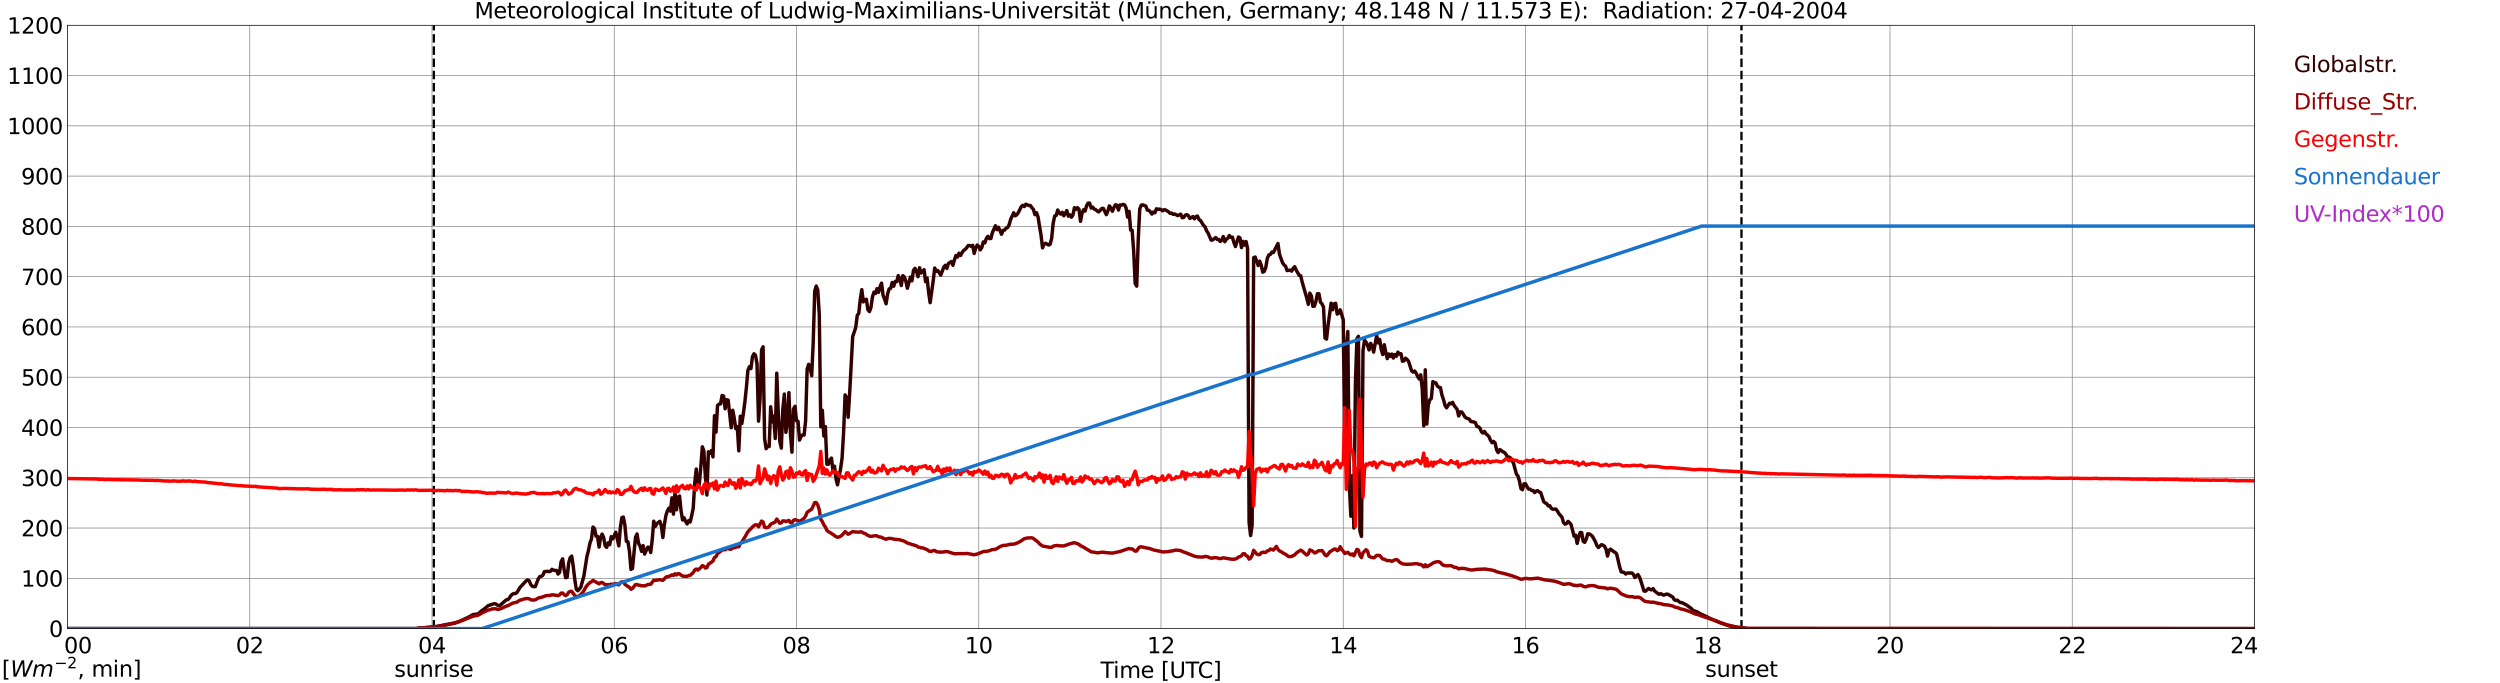 <?xml version="1.0" encoding="utf-8" standalone="no"?>
<!DOCTYPE svg PUBLIC "-//W3C//DTD SVG 1.1//EN"
  "http://www.w3.org/Graphics/SVG/1.1/DTD/svg11.dtd">
<svg xmlns:xlink="http://www.w3.org/1999/xlink" width="1085.4pt" height="296.64pt" viewBox="0 0 1085.4 296.64" xmlns="http://www.w3.org/2000/svg" version="1.1">
 <defs>
  <style type="text/css">*{stroke-linejoin: round; stroke-linecap: butt}</style>
 </defs>
 <g id="figure_1">
  <g id="patch_1">
   <path d="M 0 296.64 
L 1085.4 296.64 
L 1085.4 0 
L 0 0 
z
" style="fill: #ffffff"/>
  </g>
  <g id="axes_1">
   <g id="patch_2">
    <path d="M 29.306 272.909 
L 978.814 272.909 
L 978.814 10.976 
L 29.306 10.976 
z
" style="fill: #ffffff"/>
   </g>
   <g id="patch_3">
    <path d="M 978.814 272.909 
L 978.814 272.909 
L 978.814 10.976 
L 978.814 10.976 
z
" clip-path="url(#pf24e029fb8)" style="fill: #d3d3d3; opacity: 0.25; stroke: #d3d3d3; stroke-linejoin: miter"/>
   </g>
   <g id="matplotlib.axis_1">
    <g id="xtick_1">
     <g id="line2d_1">
      <path d="M 29.306 272.909 
L 29.306 10.976 
" clip-path="url(#pf24e029fb8)" style="fill: none; stroke: #808080; stroke-width: 0.3; stroke-linecap: square"/>
     </g>
     <g id="line2d_2"/>
     <g id="text_1">
      <!--    00 -->
      <g transform="translate(18.733 283.627) scale(0.095 -0.095)">
       <defs>
        <path id="DejaVuSans-20" transform="scale(0.016)"/>
        <path id="DejaVuSans-30" d="M 2034 4250 
Q 1547 4250 1301 3770 
Q 1056 3291 1056 2328 
Q 1056 1369 1301 889 
Q 1547 409 2034 409 
Q 2525 409 2770 889 
Q 3016 1369 3016 2328 
Q 3016 3291 2770 3770 
Q 2525 4250 2034 4250 
z
M 2034 4750 
Q 2819 4750 3233 4129 
Q 3647 3509 3647 2328 
Q 3647 1150 3233 529 
Q 2819 -91 2034 -91 
Q 1250 -91 836 529 
Q 422 1150 422 2328 
Q 422 3509 836 4129 
Q 1250 4750 2034 4750 
z
" transform="scale(0.016)"/>
       </defs>
       <use xlink:href="#DejaVuSans-20"/>
       <use xlink:href="#DejaVuSans-20" transform="translate(31.787 0)"/>
       <use xlink:href="#DejaVuSans-20" transform="translate(63.574 0)"/>
       <use xlink:href="#DejaVuSans-30" transform="translate(95.361 0)"/>
       <use xlink:href="#DejaVuSans-30" transform="translate(158.984 0)"/>
      </g>
     </g>
    </g>
    <g id="xtick_2">
     <g id="line2d_3">
      <path d="M 108.431 272.909 
L 108.431 10.976 
" clip-path="url(#pf24e029fb8)" style="fill: none; stroke: #808080; stroke-width: 0.3; stroke-linecap: square"/>
     </g>
     <g id="line2d_4"/>
     <g id="text_2">
      <!-- 02 -->
      <g transform="translate(102.387 283.627) scale(0.095 -0.095)">
       <defs>
        <path id="DejaVuSans-32" d="M 1228 531 
L 3431 531 
L 3431 0 
L 469 0 
L 469 531 
Q 828 903 1448 1529 
Q 2069 2156 2228 2338 
Q 2531 2678 2651 2914 
Q 2772 3150 2772 3378 
Q 2772 3750 2511 3984 
Q 2250 4219 1831 4219 
Q 1534 4219 1204 4116 
Q 875 4013 500 3803 
L 500 4441 
Q 881 4594 1212 4672 
Q 1544 4750 1819 4750 
Q 2544 4750 2975 4387 
Q 3406 4025 3406 3419 
Q 3406 3131 3298 2873 
Q 3191 2616 2906 2266 
Q 2828 2175 2409 1742 
Q 1991 1309 1228 531 
z
" transform="scale(0.016)"/>
       </defs>
       <use xlink:href="#DejaVuSans-30"/>
       <use xlink:href="#DejaVuSans-32" transform="translate(63.623 0)"/>
      </g>
     </g>
    </g>
    <g id="xtick_3">
     <g id="line2d_5">
      <path d="M 187.557 272.909 
L 187.557 10.976 
" clip-path="url(#pf24e029fb8)" style="fill: none; stroke: #808080; stroke-width: 0.3; stroke-linecap: square"/>
     </g>
     <g id="line2d_6"/>
     <g id="text_3">
      <!-- 04 -->
      <g transform="translate(181.513 283.627) scale(0.095 -0.095)">
       <defs>
        <path id="DejaVuSans-34" d="M 2419 4116 
L 825 1625 
L 2419 1625 
L 2419 4116 
z
M 2253 4666 
L 3047 4666 
L 3047 1625 
L 3713 1625 
L 3713 1100 
L 3047 1100 
L 3047 0 
L 2419 0 
L 2419 1100 
L 313 1100 
L 313 1709 
L 2253 4666 
z
" transform="scale(0.016)"/>
       </defs>
       <use xlink:href="#DejaVuSans-30"/>
       <use xlink:href="#DejaVuSans-34" transform="translate(63.623 0)"/>
      </g>
     </g>
    </g>
    <g id="xtick_4">
     <g id="line2d_7">
      <path d="M 266.683 272.909 
L 266.683 10.976 
" clip-path="url(#pf24e029fb8)" style="fill: none; stroke: #808080; stroke-width: 0.3; stroke-linecap: square"/>
     </g>
     <g id="line2d_8"/>
     <g id="text_4">
      <!-- 06 -->
      <g transform="translate(260.638 283.627) scale(0.095 -0.095)">
       <defs>
        <path id="DejaVuSans-36" d="M 2113 2584 
Q 1688 2584 1439 2293 
Q 1191 2003 1191 1497 
Q 1191 994 1439 701 
Q 1688 409 2113 409 
Q 2538 409 2786 701 
Q 3034 994 3034 1497 
Q 3034 2003 2786 2293 
Q 2538 2584 2113 2584 
z
M 3366 4563 
L 3366 3988 
Q 3128 4100 2886 4159 
Q 2644 4219 2406 4219 
Q 1781 4219 1451 3797 
Q 1122 3375 1075 2522 
Q 1259 2794 1537 2939 
Q 1816 3084 2150 3084 
Q 2853 3084 3261 2657 
Q 3669 2231 3669 1497 
Q 3669 778 3244 343 
Q 2819 -91 2113 -91 
Q 1303 -91 875 529 
Q 447 1150 447 2328 
Q 447 3434 972 4092 
Q 1497 4750 2381 4750 
Q 2619 4750 2861 4703 
Q 3103 4656 3366 4563 
z
" transform="scale(0.016)"/>
       </defs>
       <use xlink:href="#DejaVuSans-30"/>
       <use xlink:href="#DejaVuSans-36" transform="translate(63.623 0)"/>
      </g>
     </g>
    </g>
    <g id="xtick_5">
     <g id="line2d_9">
      <path d="M 345.808 272.909 
L 345.808 10.976 
" clip-path="url(#pf24e029fb8)" style="fill: none; stroke: #808080; stroke-width: 0.3; stroke-linecap: square"/>
     </g>
     <g id="line2d_10"/>
     <g id="text_5">
      <!-- 08 -->
      <g transform="translate(339.764 283.627) scale(0.095 -0.095)">
       <defs>
        <path id="DejaVuSans-38" d="M 2034 2216 
Q 1584 2216 1326 1975 
Q 1069 1734 1069 1313 
Q 1069 891 1326 650 
Q 1584 409 2034 409 
Q 2484 409 2743 651 
Q 3003 894 3003 1313 
Q 3003 1734 2745 1975 
Q 2488 2216 2034 2216 
z
M 1403 2484 
Q 997 2584 770 2862 
Q 544 3141 544 3541 
Q 544 4100 942 4425 
Q 1341 4750 2034 4750 
Q 2731 4750 3128 4425 
Q 3525 4100 3525 3541 
Q 3525 3141 3298 2862 
Q 3072 2584 2669 2484 
Q 3125 2378 3379 2068 
Q 3634 1759 3634 1313 
Q 3634 634 3220 271 
Q 2806 -91 2034 -91 
Q 1263 -91 848 271 
Q 434 634 434 1313 
Q 434 1759 690 2068 
Q 947 2378 1403 2484 
z
M 1172 3481 
Q 1172 3119 1398 2916 
Q 1625 2713 2034 2713 
Q 2441 2713 2670 2916 
Q 2900 3119 2900 3481 
Q 2900 3844 2670 4047 
Q 2441 4250 2034 4250 
Q 1625 4250 1398 4047 
Q 1172 3844 1172 3481 
z
" transform="scale(0.016)"/>
       </defs>
       <use xlink:href="#DejaVuSans-30"/>
       <use xlink:href="#DejaVuSans-38" transform="translate(63.623 0)"/>
      </g>
     </g>
    </g>
    <g id="xtick_6">
     <g id="line2d_11">
      <path d="M 424.934 272.909 
L 424.934 10.976 
" clip-path="url(#pf24e029fb8)" style="fill: none; stroke: #808080; stroke-width: 0.3; stroke-linecap: square"/>
     </g>
     <g id="line2d_12"/>
     <g id="text_6">
      <!-- 10 -->
      <g transform="translate(418.89 283.627) scale(0.095 -0.095)">
       <defs>
        <path id="DejaVuSans-31" d="M 794 531 
L 1825 531 
L 1825 4091 
L 703 3866 
L 703 4441 
L 1819 4666 
L 2450 4666 
L 2450 531 
L 3481 531 
L 3481 0 
L 794 0 
L 794 531 
z
" transform="scale(0.016)"/>
       </defs>
       <use xlink:href="#DejaVuSans-31"/>
       <use xlink:href="#DejaVuSans-30" transform="translate(63.623 0)"/>
      </g>
     </g>
    </g>
    <g id="xtick_7">
     <g id="line2d_13">
      <path d="M 504.06 272.909 
L 504.06 10.976 
" clip-path="url(#pf24e029fb8)" style="fill: none; stroke: #808080; stroke-width: 0.3; stroke-linecap: square"/>
     </g>
     <g id="line2d_14"/>
     <g id="text_7">
      <!-- 12 -->
      <g transform="translate(498.015 283.627) scale(0.095 -0.095)">
       <use xlink:href="#DejaVuSans-31"/>
       <use xlink:href="#DejaVuSans-32" transform="translate(63.623 0)"/>
      </g>
     </g>
    </g>
    <g id="xtick_8">
     <g id="line2d_15">
      <path d="M 583.185 272.909 
L 583.185 10.976 
" clip-path="url(#pf24e029fb8)" style="fill: none; stroke: #808080; stroke-width: 0.3; stroke-linecap: square"/>
     </g>
     <g id="line2d_16"/>
     <g id="text_8">
      <!-- 14 -->
      <g transform="translate(577.141 283.627) scale(0.095 -0.095)">
       <use xlink:href="#DejaVuSans-31"/>
       <use xlink:href="#DejaVuSans-34" transform="translate(63.623 0)"/>
      </g>
     </g>
    </g>
    <g id="xtick_9">
     <g id="line2d_17">
      <path d="M 662.311 272.909 
L 662.311 10.976 
" clip-path="url(#pf24e029fb8)" style="fill: none; stroke: #808080; stroke-width: 0.3; stroke-linecap: square"/>
     </g>
     <g id="line2d_18"/>
     <g id="text_9">
      <!-- 16 -->
      <g transform="translate(656.267 283.627) scale(0.095 -0.095)">
       <use xlink:href="#DejaVuSans-31"/>
       <use xlink:href="#DejaVuSans-36" transform="translate(63.623 0)"/>
      </g>
     </g>
    </g>
    <g id="xtick_10">
     <g id="line2d_19">
      <path d="M 741.437 272.909 
L 741.437 10.976 
" clip-path="url(#pf24e029fb8)" style="fill: none; stroke: #808080; stroke-width: 0.3; stroke-linecap: square"/>
     </g>
     <g id="line2d_20"/>
     <g id="text_10">
      <!-- 18 -->
      <g transform="translate(735.392 283.627) scale(0.095 -0.095)">
       <use xlink:href="#DejaVuSans-31"/>
       <use xlink:href="#DejaVuSans-38" transform="translate(63.623 0)"/>
      </g>
     </g>
    </g>
    <g id="xtick_11">
     <g id="line2d_21">
      <path d="M 820.562 272.909 
L 820.562 10.976 
" clip-path="url(#pf24e029fb8)" style="fill: none; stroke: #808080; stroke-width: 0.3; stroke-linecap: square"/>
     </g>
     <g id="line2d_22"/>
     <g id="text_11">
      <!-- 20 -->
      <g transform="translate(814.518 283.627) scale(0.095 -0.095)">
       <use xlink:href="#DejaVuSans-32"/>
       <use xlink:href="#DejaVuSans-30" transform="translate(63.623 0)"/>
      </g>
     </g>
    </g>
    <g id="xtick_12">
     <g id="line2d_23">
      <path d="M 899.688 272.909 
L 899.688 10.976 
" clip-path="url(#pf24e029fb8)" style="fill: none; stroke: #808080; stroke-width: 0.3; stroke-linecap: square"/>
     </g>
     <g id="line2d_24"/>
     <g id="text_12">
      <!-- 22 -->
      <g transform="translate(893.644 283.627) scale(0.095 -0.095)">
       <use xlink:href="#DejaVuSans-32"/>
       <use xlink:href="#DejaVuSans-32" transform="translate(63.623 0)"/>
      </g>
     </g>
    </g>
    <g id="xtick_13">
     <g id="line2d_25">
      <path d="M 978.814 272.909 
L 978.814 10.976 
" clip-path="url(#pf24e029fb8)" style="fill: none; stroke: #808080; stroke-width: 0.3; stroke-linecap: square"/>
     </g>
     <g id="line2d_26"/>
     <g id="text_13">
      <!-- 24    -->
      <g transform="translate(968.241 283.627) scale(0.095 -0.095)">
       <use xlink:href="#DejaVuSans-32"/>
       <use xlink:href="#DejaVuSans-34" transform="translate(63.623 0)"/>
       <use xlink:href="#DejaVuSans-20" transform="translate(127.246 0)"/>
       <use xlink:href="#DejaVuSans-20" transform="translate(159.033 0)"/>
       <use xlink:href="#DejaVuSans-20" transform="translate(190.82 0)"/>
      </g>
     </g>
    </g>
    <g id="text_14">
     <!-- Time [UTC] -->
     <g transform="translate(477.806 294.322) scale(0.095 -0.095)">
      <defs>
       <path id="DejaVuSans-54" d="M -19 4666 
L 3928 4666 
L 3928 4134 
L 2272 4134 
L 2272 0 
L 1638 0 
L 1638 4134 
L -19 4134 
L -19 4666 
z
" transform="scale(0.016)"/>
       <path id="DejaVuSans-69" d="M 603 3500 
L 1178 3500 
L 1178 0 
L 603 0 
L 603 3500 
z
M 603 4863 
L 1178 4863 
L 1178 4134 
L 603 4134 
L 603 4863 
z
" transform="scale(0.016)"/>
       <path id="DejaVuSans-6d" d="M 3328 2828 
Q 3544 3216 3844 3400 
Q 4144 3584 4550 3584 
Q 5097 3584 5394 3201 
Q 5691 2819 5691 2113 
L 5691 0 
L 5113 0 
L 5113 2094 
Q 5113 2597 4934 2840 
Q 4756 3084 4391 3084 
Q 3944 3084 3684 2787 
Q 3425 2491 3425 1978 
L 3425 0 
L 2847 0 
L 2847 2094 
Q 2847 2600 2669 2842 
Q 2491 3084 2119 3084 
Q 1678 3084 1418 2786 
Q 1159 2488 1159 1978 
L 1159 0 
L 581 0 
L 581 3500 
L 1159 3500 
L 1159 2956 
Q 1356 3278 1631 3431 
Q 1906 3584 2284 3584 
Q 2666 3584 2933 3390 
Q 3200 3197 3328 2828 
z
" transform="scale(0.016)"/>
       <path id="DejaVuSans-65" d="M 3597 1894 
L 3597 1613 
L 953 1613 
Q 991 1019 1311 708 
Q 1631 397 2203 397 
Q 2534 397 2845 478 
Q 3156 559 3463 722 
L 3463 178 
Q 3153 47 2828 -22 
Q 2503 -91 2169 -91 
Q 1331 -91 842 396 
Q 353 884 353 1716 
Q 353 2575 817 3079 
Q 1281 3584 2069 3584 
Q 2775 3584 3186 3129 
Q 3597 2675 3597 1894 
z
M 3022 2063 
Q 3016 2534 2758 2815 
Q 2500 3097 2075 3097 
Q 1594 3097 1305 2825 
Q 1016 2553 972 2059 
L 3022 2063 
z
" transform="scale(0.016)"/>
       <path id="DejaVuSans-5b" d="M 550 4863 
L 1875 4863 
L 1875 4416 
L 1125 4416 
L 1125 -397 
L 1875 -397 
L 1875 -844 
L 550 -844 
L 550 4863 
z
" transform="scale(0.016)"/>
       <path id="DejaVuSans-55" d="M 556 4666 
L 1191 4666 
L 1191 1831 
Q 1191 1081 1462 751 
Q 1734 422 2344 422 
Q 2950 422 3222 751 
Q 3494 1081 3494 1831 
L 3494 4666 
L 4128 4666 
L 4128 1753 
Q 4128 841 3676 375 
Q 3225 -91 2344 -91 
Q 1459 -91 1007 375 
Q 556 841 556 1753 
L 556 4666 
z
" transform="scale(0.016)"/>
       <path id="DejaVuSans-43" d="M 4122 4306 
L 4122 3641 
Q 3803 3938 3442 4084 
Q 3081 4231 2675 4231 
Q 1875 4231 1450 3742 
Q 1025 3253 1025 2328 
Q 1025 1406 1450 917 
Q 1875 428 2675 428 
Q 3081 428 3442 575 
Q 3803 722 4122 1019 
L 4122 359 
Q 3791 134 3420 21 
Q 3050 -91 2638 -91 
Q 1578 -91 968 557 
Q 359 1206 359 2328 
Q 359 3453 968 4101 
Q 1578 4750 2638 4750 
Q 3056 4750 3426 4639 
Q 3797 4528 4122 4306 
z
" transform="scale(0.016)"/>
       <path id="DejaVuSans-5d" d="M 1947 4863 
L 1947 -844 
L 622 -844 
L 622 -397 
L 1369 -397 
L 1369 4416 
L 622 4416 
L 622 4863 
L 1947 4863 
z
" transform="scale(0.016)"/>
      </defs>
      <use xlink:href="#DejaVuSans-54"/>
      <use xlink:href="#DejaVuSans-69" transform="translate(57.959 0)"/>
      <use xlink:href="#DejaVuSans-6d" transform="translate(85.742 0)"/>
      <use xlink:href="#DejaVuSans-65" transform="translate(183.154 0)"/>
      <use xlink:href="#DejaVuSans-20" transform="translate(244.678 0)"/>
      <use xlink:href="#DejaVuSans-5b" transform="translate(276.465 0)"/>
      <use xlink:href="#DejaVuSans-55" transform="translate(315.479 0)"/>
      <use xlink:href="#DejaVuSans-54" transform="translate(388.672 0)"/>
      <use xlink:href="#DejaVuSans-43" transform="translate(443.881 0)"/>
      <use xlink:href="#DejaVuSans-5d" transform="translate(513.705 0)"/>
     </g>
    </g>
   </g>
   <g id="matplotlib.axis_2">
    <g id="ytick_1">
     <g id="line2d_27">
      <path d="M 29.306 272.909 
L 978.814 272.909 
" clip-path="url(#pf24e029fb8)" style="fill: none; stroke: #808080; stroke-width: 0.3; stroke-linecap: square"/>
     </g>
     <g id="line2d_28"/>
     <g id="text_15">
      <!-- 0 -->
      <g transform="translate(21.261 276.518) scale(0.095 -0.095)">
       <use xlink:href="#DejaVuSans-30"/>
      </g>
     </g>
    </g>
    <g id="ytick_2">
     <g id="line2d_29">
      <path d="M 29.306 251.081 
L 978.814 251.081 
" clip-path="url(#pf24e029fb8)" style="fill: none; stroke: #808080; stroke-width: 0.3; stroke-linecap: square"/>
     </g>
     <g id="line2d_30"/>
     <g id="text_16">
      <!-- 100 -->
      <g transform="translate(9.173 254.69) scale(0.095 -0.095)">
       <use xlink:href="#DejaVuSans-31"/>
       <use xlink:href="#DejaVuSans-30" transform="translate(63.623 0)"/>
       <use xlink:href="#DejaVuSans-30" transform="translate(127.246 0)"/>
      </g>
     </g>
    </g>
    <g id="ytick_3">
     <g id="line2d_31">
      <path d="M 29.306 229.253 
L 978.814 229.253 
" clip-path="url(#pf24e029fb8)" style="fill: none; stroke: #808080; stroke-width: 0.3; stroke-linecap: square"/>
     </g>
     <g id="line2d_32"/>
     <g id="text_17">
      <!-- 200 -->
      <g transform="translate(9.173 232.863) scale(0.095 -0.095)">
       <use xlink:href="#DejaVuSans-32"/>
       <use xlink:href="#DejaVuSans-30" transform="translate(63.623 0)"/>
       <use xlink:href="#DejaVuSans-30" transform="translate(127.246 0)"/>
      </g>
     </g>
    </g>
    <g id="ytick_4">
     <g id="line2d_33">
      <path d="M 29.306 207.426 
L 978.814 207.426 
" clip-path="url(#pf24e029fb8)" style="fill: none; stroke: #808080; stroke-width: 0.3; stroke-linecap: square"/>
     </g>
     <g id="line2d_34"/>
     <g id="text_18">
      <!-- 300 -->
      <g transform="translate(9.173 211.035) scale(0.095 -0.095)">
       <defs>
        <path id="DejaVuSans-33" d="M 2597 2516 
Q 3050 2419 3304 2112 
Q 3559 1806 3559 1356 
Q 3559 666 3084 287 
Q 2609 -91 1734 -91 
Q 1441 -91 1130 -33 
Q 819 25 488 141 
L 488 750 
Q 750 597 1062 519 
Q 1375 441 1716 441 
Q 2309 441 2620 675 
Q 2931 909 2931 1356 
Q 2931 1769 2642 2001 
Q 2353 2234 1838 2234 
L 1294 2234 
L 1294 2753 
L 1863 2753 
Q 2328 2753 2575 2939 
Q 2822 3125 2822 3475 
Q 2822 3834 2567 4026 
Q 2313 4219 1838 4219 
Q 1578 4219 1281 4162 
Q 984 4106 628 3988 
L 628 4550 
Q 988 4650 1302 4700 
Q 1616 4750 1894 4750 
Q 2613 4750 3031 4423 
Q 3450 4097 3450 3541 
Q 3450 3153 3228 2886 
Q 3006 2619 2597 2516 
z
" transform="scale(0.016)"/>
       </defs>
       <use xlink:href="#DejaVuSans-33"/>
       <use xlink:href="#DejaVuSans-30" transform="translate(63.623 0)"/>
       <use xlink:href="#DejaVuSans-30" transform="translate(127.246 0)"/>
      </g>
     </g>
    </g>
    <g id="ytick_5">
     <g id="line2d_35">
      <path d="M 29.306 185.598 
L 978.814 185.598 
" clip-path="url(#pf24e029fb8)" style="fill: none; stroke: #808080; stroke-width: 0.3; stroke-linecap: square"/>
     </g>
     <g id="line2d_36"/>
     <g id="text_19">
      <!-- 400 -->
      <g transform="translate(9.173 189.207) scale(0.095 -0.095)">
       <use xlink:href="#DejaVuSans-34"/>
       <use xlink:href="#DejaVuSans-30" transform="translate(63.623 0)"/>
       <use xlink:href="#DejaVuSans-30" transform="translate(127.246 0)"/>
      </g>
     </g>
    </g>
    <g id="ytick_6">
     <g id="line2d_37">
      <path d="M 29.306 163.77 
L 978.814 163.77 
" clip-path="url(#pf24e029fb8)" style="fill: none; stroke: #808080; stroke-width: 0.3; stroke-linecap: square"/>
     </g>
     <g id="line2d_38"/>
     <g id="text_20">
      <!-- 500 -->
      <g transform="translate(9.173 167.379) scale(0.095 -0.095)">
       <defs>
        <path id="DejaVuSans-35" d="M 691 4666 
L 3169 4666 
L 3169 4134 
L 1269 4134 
L 1269 2991 
Q 1406 3038 1543 3061 
Q 1681 3084 1819 3084 
Q 2600 3084 3056 2656 
Q 3513 2228 3513 1497 
Q 3513 744 3044 326 
Q 2575 -91 1722 -91 
Q 1428 -91 1123 -41 
Q 819 9 494 109 
L 494 744 
Q 775 591 1075 516 
Q 1375 441 1709 441 
Q 2250 441 2565 725 
Q 2881 1009 2881 1497 
Q 2881 1984 2565 2268 
Q 2250 2553 1709 2553 
Q 1456 2553 1204 2497 
Q 953 2441 691 2322 
L 691 4666 
z
" transform="scale(0.016)"/>
       </defs>
       <use xlink:href="#DejaVuSans-35"/>
       <use xlink:href="#DejaVuSans-30" transform="translate(63.623 0)"/>
       <use xlink:href="#DejaVuSans-30" transform="translate(127.246 0)"/>
      </g>
     </g>
    </g>
    <g id="ytick_7">
     <g id="line2d_39">
      <path d="M 29.306 141.942 
L 978.814 141.942 
" clip-path="url(#pf24e029fb8)" style="fill: none; stroke: #808080; stroke-width: 0.3; stroke-linecap: square"/>
     </g>
     <g id="line2d_40"/>
     <g id="text_21">
      <!-- 600 -->
      <g transform="translate(9.173 145.551) scale(0.095 -0.095)">
       <use xlink:href="#DejaVuSans-36"/>
       <use xlink:href="#DejaVuSans-30" transform="translate(63.623 0)"/>
       <use xlink:href="#DejaVuSans-30" transform="translate(127.246 0)"/>
      </g>
     </g>
    </g>
    <g id="ytick_8">
     <g id="line2d_41">
      <path d="M 29.306 120.114 
L 978.814 120.114 
" clip-path="url(#pf24e029fb8)" style="fill: none; stroke: #808080; stroke-width: 0.3; stroke-linecap: square"/>
     </g>
     <g id="line2d_42"/>
     <g id="text_22">
      <!-- 700 -->
      <g transform="translate(9.173 123.724) scale(0.095 -0.095)">
       <defs>
        <path id="DejaVuSans-37" d="M 525 4666 
L 3525 4666 
L 3525 4397 
L 1831 0 
L 1172 0 
L 2766 4134 
L 525 4134 
L 525 4666 
z
" transform="scale(0.016)"/>
       </defs>
       <use xlink:href="#DejaVuSans-37"/>
       <use xlink:href="#DejaVuSans-30" transform="translate(63.623 0)"/>
       <use xlink:href="#DejaVuSans-30" transform="translate(127.246 0)"/>
      </g>
     </g>
    </g>
    <g id="ytick_9">
     <g id="line2d_43">
      <path d="M 29.306 98.287 
L 978.814 98.287 
" clip-path="url(#pf24e029fb8)" style="fill: none; stroke: #808080; stroke-width: 0.3; stroke-linecap: square"/>
     </g>
     <g id="line2d_44"/>
     <g id="text_23">
      <!-- 800 -->
      <g transform="translate(9.173 101.896) scale(0.095 -0.095)">
       <use xlink:href="#DejaVuSans-38"/>
       <use xlink:href="#DejaVuSans-30" transform="translate(63.623 0)"/>
       <use xlink:href="#DejaVuSans-30" transform="translate(127.246 0)"/>
      </g>
     </g>
    </g>
    <g id="ytick_10">
     <g id="line2d_45">
      <path d="M 29.306 76.459 
L 978.814 76.459 
" clip-path="url(#pf24e029fb8)" style="fill: none; stroke: #808080; stroke-width: 0.3; stroke-linecap: square"/>
     </g>
     <g id="line2d_46"/>
     <g id="text_24">
      <!-- 900 -->
      <g transform="translate(9.173 80.068) scale(0.095 -0.095)">
       <defs>
        <path id="DejaVuSans-39" d="M 703 97 
L 703 672 
Q 941 559 1184 500 
Q 1428 441 1663 441 
Q 2288 441 2617 861 
Q 2947 1281 2994 2138 
Q 2813 1869 2534 1725 
Q 2256 1581 1919 1581 
Q 1219 1581 811 2004 
Q 403 2428 403 3163 
Q 403 3881 828 4315 
Q 1253 4750 1959 4750 
Q 2769 4750 3195 4129 
Q 3622 3509 3622 2328 
Q 3622 1225 3098 567 
Q 2575 -91 1691 -91 
Q 1453 -91 1209 -44 
Q 966 3 703 97 
z
M 1959 2075 
Q 2384 2075 2632 2365 
Q 2881 2656 2881 3163 
Q 2881 3666 2632 3958 
Q 2384 4250 1959 4250 
Q 1534 4250 1286 3958 
Q 1038 3666 1038 3163 
Q 1038 2656 1286 2365 
Q 1534 2075 1959 2075 
z
" transform="scale(0.016)"/>
       </defs>
       <use xlink:href="#DejaVuSans-39"/>
       <use xlink:href="#DejaVuSans-30" transform="translate(63.623 0)"/>
       <use xlink:href="#DejaVuSans-30" transform="translate(127.246 0)"/>
      </g>
     </g>
    </g>
    <g id="ytick_11">
     <g id="line2d_47">
      <path d="M 29.306 54.631 
L 978.814 54.631 
" clip-path="url(#pf24e029fb8)" style="fill: none; stroke: #808080; stroke-width: 0.3; stroke-linecap: square"/>
     </g>
     <g id="line2d_48"/>
     <g id="text_25">
      <!-- 1000 -->
      <g transform="translate(3.128 58.24) scale(0.095 -0.095)">
       <use xlink:href="#DejaVuSans-31"/>
       <use xlink:href="#DejaVuSans-30" transform="translate(63.623 0)"/>
       <use xlink:href="#DejaVuSans-30" transform="translate(127.246 0)"/>
       <use xlink:href="#DejaVuSans-30" transform="translate(190.869 0)"/>
      </g>
     </g>
    </g>
    <g id="ytick_12">
     <g id="line2d_49">
      <path d="M 29.306 32.803 
L 978.814 32.803 
" clip-path="url(#pf24e029fb8)" style="fill: none; stroke: #808080; stroke-width: 0.3; stroke-linecap: square"/>
     </g>
     <g id="line2d_50"/>
     <g id="text_26">
      <!-- 1100 -->
      <g transform="translate(3.128 36.413) scale(0.095 -0.095)">
       <use xlink:href="#DejaVuSans-31"/>
       <use xlink:href="#DejaVuSans-31" transform="translate(63.623 0)"/>
       <use xlink:href="#DejaVuSans-30" transform="translate(127.246 0)"/>
       <use xlink:href="#DejaVuSans-30" transform="translate(190.869 0)"/>
      </g>
     </g>
    </g>
    <g id="ytick_13">
     <g id="line2d_51">
      <path d="M 29.306 10.976 
L 978.814 10.976 
" clip-path="url(#pf24e029fb8)" style="fill: none; stroke: #808080; stroke-width: 0.3; stroke-linecap: square"/>
     </g>
     <g id="line2d_52"/>
     <g id="text_27">
      <!-- 1200 -->
      <g transform="translate(3.128 14.585) scale(0.095 -0.095)">
       <use xlink:href="#DejaVuSans-31"/>
       <use xlink:href="#DejaVuSans-32" transform="translate(63.623 0)"/>
       <use xlink:href="#DejaVuSans-30" transform="translate(127.246 0)"/>
       <use xlink:href="#DejaVuSans-30" transform="translate(190.869 0)"/>
      </g>
     </g>
    </g>
   </g>
   <g id="line2d_53">
    <path d="M 188.348 272.909 
L 188.348 10.976 
" clip-path="url(#pf24e029fb8)" style="fill: none; stroke-dasharray: 3.7,1.6; stroke-dashoffset: 0; stroke: #000000"/>
   </g>
   <g id="line2d_54">
    <path d="M 756.075 272.909 
L 756.075 10.976 
" clip-path="url(#pf24e029fb8)" style="fill: none; stroke-dasharray: 3.7,1.6; stroke-dashoffset: 0; stroke: #000000"/>
   </g>
   <g id="line2d_55">
    <path d="M 29.306 272.909 
L 180.963 272.909 
L 182.282 272.647 
L 188.217 272.197 
L 190.195 271.87 
L 192.173 271.459 
L 193.492 271.213 
L 197.448 270.436 
L 199.426 269.781 
L 202.723 268.266 
L 204.042 267.609 
L 205.36 266.832 
L 207.339 266.585 
L 207.998 266.177 
L 209.317 264.99 
L 209.976 264.621 
L 211.954 262.942 
L 214.592 262.082 
L 215.251 262.204 
L 215.91 262.696 
L 216.57 262.942 
L 217.229 262.737 
L 218.548 261.508 
L 219.867 260.401 
L 220.526 260.321 
L 221.186 259.583 
L 221.845 258.559 
L 222.504 257.946 
L 223.164 257.658 
L 223.823 257.699 
L 224.482 257.167 
L 225.801 254.997 
L 228.439 252.17 
L 229.098 251.801 
L 229.757 252.17 
L 230.417 253.768 
L 231.076 254.506 
L 231.736 254.711 
L 232.395 254.67 
L 233.714 251.271 
L 234.373 250.328 
L 235.033 250.206 
L 235.692 249.754 
L 236.351 248.198 
L 237.67 248.034 
L 238.329 248.198 
L 238.989 248.034 
L 239.648 247.174 
L 240.308 247.543 
L 240.967 247.667 
L 241.626 247.667 
L 242.286 249.221 
L 242.945 248.527 
L 243.604 243.858 
L 244.264 242.629 
L 244.923 247.257 
L 245.583 250.819 
L 246.242 250.614 
L 246.901 244.391 
L 247.561 242.097 
L 248.22 241.442 
L 248.88 245.947 
L 249.539 251.474 
L 250.198 255.857 
L 250.858 256.47 
L 251.517 255.774 
L 252.176 254.914 
L 253.495 250.123 
L 254.814 241.606 
L 255.473 239.026 
L 256.133 235.791 
L 256.792 234.029 
L 257.451 228.828 
L 258.111 229.482 
L 258.77 232.8 
L 259.43 232.883 
L 260.089 237.511 
L 260.748 233.333 
L 261.408 231.899 
L 262.067 233.333 
L 262.726 236.937 
L 263.386 237.633 
L 264.045 235.666 
L 264.705 236.487 
L 265.364 233.005 
L 266.023 233.988 
L 267.342 231.08 
L 268.661 236.978 
L 269.32 229.155 
L 269.98 224.733 
L 270.639 224.486 
L 271.298 228.009 
L 271.958 235.011 
L 272.617 235.217 
L 273.277 239.312 
L 273.936 247.215 
L 274.595 246.807 
L 275.914 233.25 
L 276.573 231.818 
L 277.233 235.913 
L 277.892 237.1 
L 278.552 239.394 
L 279.211 236.895 
L 279.87 240.54 
L 281.189 237.591 
L 281.849 237.674 
L 282.508 239.886 
L 283.167 234.357 
L 283.827 226.289 
L 284.486 228.583 
L 285.145 227.394 
L 286.464 226.331 
L 287.124 228.254 
L 287.783 233.374 
L 288.442 227.804 
L 289.102 223.831 
L 289.761 221.742 
L 290.42 220.596 
L 291.08 221.906 
L 291.739 216.133 
L 292.399 223.218 
L 293.058 213.47 
L 293.717 221.334 
L 294.377 215.805 
L 295.036 215.356 
L 295.696 221.867 
L 296.355 225.756 
L 297.014 224.814 
L 297.674 226.411 
L 298.333 227.476 
L 298.992 226.042 
L 299.652 226.616 
L 300.311 223.873 
L 300.971 220.596 
L 301.63 209.744 
L 302.289 203.643 
L 302.949 211.095 
L 303.608 210.154 
L 304.267 202.7 
L 304.927 193.977 
L 305.586 195.739 
L 306.246 206.958 
L 306.905 214.904 
L 307.564 196.147 
L 308.224 196.843 
L 308.883 195.615 
L 309.543 198.358 
L 310.202 180.503 
L 310.861 187.63 
L 311.521 176.081 
L 312.18 175.467 
L 312.839 175.343 
L 313.499 171.7 
L 314.158 171.944 
L 314.818 177.473 
L 315.477 173.542 
L 316.136 173.747 
L 317.455 185.705 
L 318.114 178.128 
L 318.774 181.568 
L 319.433 186.074 
L 320.093 185.214 
L 320.752 195.739 
L 321.411 180.708 
L 322.071 183.862 
L 322.73 179.604 
L 323.39 174.525 
L 324.049 168.299 
L 324.708 160.806 
L 325.368 159.208 
L 326.027 160.027 
L 326.686 154.866 
L 327.346 153.598 
L 328.005 154.212 
L 328.665 158.021 
L 329.324 182.839 
L 329.983 173.09 
L 330.643 151.92 
L 331.302 150.566 
L 331.961 190.496 
L 332.621 194.796 
L 333.28 193.691 
L 333.94 193.894 
L 334.599 176.613 
L 335.258 183.125 
L 335.918 180.667 
L 336.577 190.374 
L 337.236 162.035 
L 337.896 179.235 
L 338.555 191.561 
L 339.215 194.552 
L 339.874 177.637 
L 340.533 171.084 
L 341.193 187.711 
L 341.852 182.878 
L 342.512 170.471 
L 343.171 188.121 
L 343.83 196.311 
L 344.49 177.554 
L 345.149 176.408 
L 345.808 182.714 
L 346.468 182.919 
L 347.127 191.07 
L 347.787 189.472 
L 348.446 188.817 
L 349.105 188.898 
L 349.765 182.714 
L 350.424 160.273 
L 351.083 158.184 
L 351.743 159.824 
L 352.402 163.1 
L 353.062 148.724 
L 353.721 126.364 
L 354.38 124.194 
L 355.04 125.873 
L 355.699 136.725 
L 356.359 185.336 
L 357.018 178.128 
L 357.677 189.308 
L 358.337 185.214 
L 358.996 201.512 
L 359.655 201.595 
L 360.315 199.875 
L 360.974 198.891 
L 361.634 204.215 
L 362.293 202.414 
L 362.952 207.943 
L 363.612 210.481 
L 364.93 203.643 
L 365.59 198.932 
L 366.249 187.794 
L 366.909 171.453 
L 367.568 172.682 
L 368.227 181.158 
L 368.887 170.716 
L 370.206 146.144 
L 371.524 142.213 
L 372.184 136.931 
L 372.843 136.029 
L 373.502 129.968 
L 374.162 125.75 
L 374.821 131.074 
L 375.481 130.131 
L 376.14 129.928 
L 376.799 134.431 
L 377.459 135.291 
L 378.118 133.571 
L 378.777 128.944 
L 379.437 126.855 
L 380.096 127.387 
L 380.756 125.34 
L 381.415 126.938 
L 382.074 124.48 
L 382.734 122.924 
L 383.393 128.208 
L 384.053 129.887 
L 384.712 131.893 
L 385.371 127.593 
L 386.031 125.423 
L 386.69 125.176 
L 387.349 122.638 
L 388.009 124.275 
L 388.668 122.188 
L 389.328 122.269 
L 389.987 119.647 
L 390.646 121.164 
L 391.306 123.947 
L 391.965 119.689 
L 392.624 120.221 
L 393.284 122.105 
L 393.943 125.135 
L 395.262 120.304 
L 395.921 121.941 
L 396.581 117.436 
L 397.24 116.495 
L 397.899 117.927 
L 398.559 120.138 
L 399.218 116.249 
L 399.878 118.543 
L 401.196 117.109 
L 401.856 122.31 
L 402.515 120.713 
L 403.175 126.979 
L 403.834 131.402 
L 405.153 121.983 
L 405.812 116.371 
L 406.471 117.805 
L 407.131 117.436 
L 408.45 119.444 
L 409.768 115.963 
L 410.428 115.184 
L 411.087 116.535 
L 411.746 114.407 
L 413.065 113.547 
L 413.725 115.184 
L 414.384 112.809 
L 415.043 110.925 
L 415.703 111.58 
L 416.362 109.943 
L 417.022 110.925 
L 417.681 109.696 
L 418.34 108.755 
L 419 108.303 
L 419.659 107.607 
L 420.318 106.625 
L 420.978 106.583 
L 421.637 106.952 
L 422.297 106.503 
L 422.956 110.024 
L 423.615 107.649 
L 424.275 106.38 
L 424.934 106.994 
L 425.593 108.467 
L 426.253 107.443 
L 426.912 105.027 
L 427.572 105.437 
L 428.231 103.554 
L 428.89 102.611 
L 429.55 103.595 
L 430.209 103.554 
L 430.869 100.932 
L 432.187 98.025 
L 432.847 99.703 
L 433.506 98.68 
L 434.825 101.711 
L 435.484 99.991 
L 436.144 99.909 
L 436.803 99.09 
L 437.462 98.763 
L 438.122 97.617 
L 438.781 95.24 
L 440.1 92.374 
L 440.759 93.683 
L 441.419 93.275 
L 442.078 92.374 
L 443.397 89.713 
L 444.056 89.139 
L 444.716 89.671 
L 445.375 88.648 
L 446.694 89.261 
L 447.353 89.219 
L 448.012 90.204 
L 448.672 90.939 
L 449.331 93.192 
L 449.991 92.332 
L 450.65 94.094 
L 451.969 102.08 
L 452.628 107.607 
L 453.287 106.051 
L 453.947 105.601 
L 455.266 106.38 
L 455.925 106.051 
L 456.584 103.512 
L 457.244 96.92 
L 457.903 93.808 
L 458.563 93.52 
L 459.222 91.186 
L 459.881 92.537 
L 460.541 92.948 
L 461.2 92.168 
L 461.859 93.683 
L 463.178 91.433 
L 463.838 93.847 
L 464.497 93.275 
L 465.156 94.299 
L 465.816 93.356 
L 466.475 90.162 
L 467.134 90.939 
L 467.794 90.162 
L 468.453 90.817 
L 469.113 96.1 
L 469.772 92.579 
L 470.431 91.064 
L 471.091 91.677 
L 471.75 89.344 
L 472.409 88.196 
L 473.069 88.196 
L 473.728 90.326 
L 474.388 89.916 
L 475.047 90.776 
L 475.706 91.022 
L 476.366 91.636 
L 477.025 92.005 
L 478.344 90.531 
L 479.003 90.448 
L 480.322 93.192 
L 480.981 91.677 
L 481.641 89.383 
L 482.3 90.326 
L 482.96 91.719 
L 483.619 90.121 
L 484.278 88.892 
L 484.938 89.097 
L 485.597 91.186 
L 486.256 88.975 
L 486.916 89.056 
L 487.575 88.728 
L 488.235 88.975 
L 488.894 90.243 
L 489.553 94.257 
L 490.213 91.76 
L 490.872 99.867 
L 491.532 99.991 
L 492.191 108.919 
L 492.85 123.087 
L 493.51 124.236 
L 494.169 104.25 
L 494.828 90.695 
L 495.488 89.056 
L 496.147 88.934 
L 497.466 89.466 
L 498.125 91.228 
L 498.785 91.308 
L 499.444 91.963 
L 500.103 92.948 
L 500.763 92.046 
L 501.422 92.374 
L 502.082 90.654 
L 502.741 90.859 
L 503.4 90.776 
L 504.06 90.981 
L 504.719 91.514 
L 505.379 91.064 
L 506.038 91.145 
L 507.357 91.963 
L 508.016 92.62 
L 508.675 92.496 
L 509.335 93.07 
L 509.994 92.906 
L 511.313 93.602 
L 512.632 92.987 
L 513.291 94.543 
L 513.95 94.38 
L 514.61 93.397 
L 515.269 93.192 
L 515.929 93.644 
L 516.588 94.831 
L 517.907 94.052 
L 518.566 94.995 
L 519.226 94.013 
L 519.885 93.808 
L 520.544 95.281 
L 521.204 95.733 
L 522.522 97.861 
L 523.182 98.435 
L 523.841 100.197 
L 524.501 101.179 
L 525.819 104.25 
L 526.479 104.167 
L 527.797 103.143 
L 528.457 103.923 
L 529.116 103.964 
L 529.776 104.824 
L 530.435 104.25 
L 531.094 102.694 
L 531.754 104.946 
L 532.413 103.881 
L 533.073 103.39 
L 533.732 102.244 
L 534.391 103.063 
L 535.051 102.94 
L 535.71 105.274 
L 536.369 107.035 
L 537.688 102.899 
L 538.348 103.307 
L 539.007 107.485 
L 539.666 104.783 
L 540.326 106.42 
L 540.985 104.863 
L 541.644 107.812 
L 542.304 226.863 
L 542.963 232.514 
L 543.623 228.09 
L 544.282 111.907 
L 544.941 111.58 
L 546.26 115.267 
L 546.919 113.383 
L 547.579 115.184 
L 548.238 118.174 
L 548.898 117.805 
L 549.557 116.085 
L 550.216 112.195 
L 550.876 110.681 
L 551.535 110.475 
L 552.195 109.452 
L 552.854 109.655 
L 554.832 105.723 
L 555.491 110.351 
L 556.81 114.038 
L 557.47 114.981 
L 558.129 115.594 
L 558.788 117.478 
L 560.107 117.273 
L 560.766 117.724 
L 561.426 116.535 
L 562.085 115.799 
L 562.745 117.231 
L 564.063 119.525 
L 564.723 119.772 
L 565.382 122.555 
L 566.701 127.184 
L 567.36 129.435 
L 568.02 132.139 
L 568.679 127.265 
L 569.338 128.494 
L 569.998 132.999 
L 570.657 132.916 
L 571.317 130.828 
L 571.976 127.512 
L 572.635 127.551 
L 573.295 131.238 
L 573.954 131.893 
L 574.613 133.327 
L 575.273 146.799 
L 575.932 147.209 
L 576.592 141.311 
L 577.91 131.648 
L 578.57 134.473 
L 579.229 131.893 
L 579.889 131.688 
L 580.548 136.357 
L 581.207 135.948 
L 581.867 134.514 
L 583.185 138.814 
L 583.845 195.697 
L 584.504 152.123 
L 585.164 143.933 
L 585.823 210.645 
L 586.482 224.119 
L 587.142 206.467 
L 587.801 229.238 
L 588.46 166.826 
L 589.12 147.004 
L 589.779 146.022 
L 590.439 230.631 
L 591.098 232.883 
L 591.757 152.286 
L 592.417 147.7 
L 593.076 148.519 
L 593.736 149.872 
L 594.395 151.92 
L 595.054 149.093 
L 595.714 150.158 
L 596.373 152.86 
L 597.692 145.653 
L 598.351 148.888 
L 599.011 147.373 
L 599.67 151.715 
L 600.329 153.926 
L 600.989 149.667 
L 601.648 152.983 
L 602.307 155.687 
L 602.967 153.679 
L 603.626 154.744 
L 604.286 153.72 
L 604.945 155.441 
L 605.604 153.926 
L 606.264 154.663 
L 606.923 152.902 
L 607.582 153.72 
L 608.242 153.557 
L 608.901 156.833 
L 609.561 156.669 
L 610.22 155.523 
L 610.879 156.056 
L 611.539 156.875 
L 612.858 161.011 
L 613.517 161.544 
L 614.176 161.092 
L 614.836 162.035 
L 615.495 163.467 
L 616.154 164.532 
L 616.814 162.731 
L 617.473 168.832 
L 618.133 184.886 
L 618.792 160.559 
L 619.451 184.107 
L 620.111 175.712 
L 620.77 173.542 
L 621.429 172.968 
L 622.089 165.68 
L 622.748 166.13 
L 623.408 166.252 
L 624.067 167.644 
L 624.726 168.136 
L 625.386 168.299 
L 626.045 171.576 
L 626.705 173.459 
L 627.364 175.998 
L 628.023 177.063 
L 629.342 175.057 
L 630.001 175.304 
L 630.661 174.688 
L 631.32 176.039 
L 632.639 177.759 
L 633.298 180.586 
L 633.958 178.825 
L 634.617 178.866 
L 635.276 179.768 
L 635.936 180.914 
L 636.595 181.527 
L 637.255 181.691 
L 637.914 181.979 
L 638.573 183.002 
L 639.892 183.208 
L 640.552 183.494 
L 641.211 185.172 
L 641.87 185.255 
L 642.53 185.868 
L 643.189 187.466 
L 643.848 187.999 
L 644.508 187.303 
L 645.167 188.368 
L 645.827 188.898 
L 646.486 189.636 
L 647.145 191.234 
L 647.805 192.216 
L 648.464 191.642 
L 649.123 192.38 
L 649.783 195.412 
L 650.442 196.475 
L 651.102 195.206 
L 651.761 195.575 
L 652.42 196.147 
L 653.08 196.352 
L 653.739 197.09 
L 654.399 198.278 
L 655.058 198.4 
L 655.717 198.727 
L 656.377 199.998 
L 657.036 200.899 
L 658.355 205.812 
L 659.014 206.59 
L 659.674 208.803 
L 660.333 212.118 
L 660.992 212.61 
L 661.652 210.071 
L 662.311 210.03 
L 662.97 211.3 
L 663.63 212.324 
L 664.289 212.365 
L 664.949 212.939 
L 665.608 212.979 
L 666.267 213.839 
L 666.927 213.225 
L 667.586 213.02 
L 668.246 213.594 
L 668.905 213.839 
L 670.224 217.811 
L 670.883 218.344 
L 671.542 218.671 
L 672.202 219.653 
L 672.861 219.573 
L 673.521 220.719 
L 674.18 221.088 
L 675.499 221.007 
L 676.158 221.867 
L 676.817 223.013 
L 678.136 224.528 
L 678.796 226.822 
L 679.455 227.557 
L 680.114 227.354 
L 680.774 226.37 
L 681.433 226.902 
L 682.092 227.762 
L 683.411 232.8 
L 684.071 232.351 
L 684.73 235.913 
L 685.389 233.25 
L 686.049 231.202 
L 686.708 231.244 
L 687.368 235.011 
L 688.027 235.463 
L 688.686 234.029 
L 689.346 231.735 
L 690.005 231.857 
L 690.664 232.226 
L 691.324 232.759 
L 692.643 235.175 
L 693.302 236.854 
L 693.961 237.714 
L 695.28 236.487 
L 695.939 236.69 
L 696.599 237.142 
L 697.258 238.41 
L 697.918 241.442 
L 698.577 238.943 
L 699.236 238.41 
L 700.555 239.475 
L 701.215 239.803 
L 701.874 240.499 
L 703.193 246.15 
L 703.852 248.281 
L 705.171 248.527 
L 705.83 249.221 
L 706.49 248.813 
L 707.149 248.73 
L 707.808 248.813 
L 708.468 248.73 
L 709.127 249.346 
L 709.786 250.738 
L 711.105 249.426 
L 711.765 250.45 
L 712.424 252.295 
L 713.743 256.595 
L 714.402 256.675 
L 715.721 255.488 
L 716.38 255.898 
L 717.04 256.101 
L 717.699 255.571 
L 718.358 256.553 
L 719.677 257.618 
L 720.337 258.027 
L 720.996 257.741 
L 722.315 258.396 
L 723.633 257.904 
L 724.293 258.068 
L 726.271 259.256 
L 726.93 260.401 
L 727.59 260.69 
L 728.249 260.565 
L 728.909 261.181 
L 729.568 261.63 
L 730.227 261.63 
L 731.546 262.327 
L 732.205 262.654 
L 734.184 264.088 
L 734.843 264.785 
L 735.502 265.234 
L 736.162 265.359 
L 736.821 265.645 
L 738.14 266.463 
L 740.777 267.65 
L 742.756 268.635 
L 744.734 269.495 
L 746.712 270.313 
L 748.031 270.805 
L 750.668 271.706 
L 753.306 272.278 
L 754.624 272.402 
L 755.943 272.647 
L 758.581 272.909 
L 978.154 272.909 
L 978.154 272.909 
" clip-path="url(#pf24e029fb8)" style="fill: none; stroke: #330000; stroke-width: 1.5; stroke-linecap: square"/>
   </g>
   <g id="line2d_56">
    <path d="M 29.306 272.909 
L 180.963 272.909 
L 181.623 272.618 
L 183.601 272.577 
L 184.92 272.492 
L 188.876 272.158 
L 192.173 271.654 
L 197.448 270.562 
L 199.426 269.89 
L 200.745 269.386 
L 204.042 268.043 
L 205.36 267.539 
L 207.339 267.162 
L 207.998 266.869 
L 209.317 266.07 
L 210.635 265.483 
L 211.295 265.105 
L 213.932 264.306 
L 215.251 264.306 
L 215.91 264.518 
L 216.57 264.56 
L 217.889 264.055 
L 219.867 263.132 
L 220.526 262.964 
L 222.504 261.873 
L 224.482 261.412 
L 225.142 260.908 
L 225.801 260.572 
L 227.779 259.985 
L 229.098 259.858 
L 229.757 259.985 
L 230.417 260.362 
L 231.076 260.53 
L 231.736 260.53 
L 232.395 260.404 
L 233.714 259.648 
L 234.373 259.439 
L 235.033 259.354 
L 237.011 258.64 
L 238.989 258.472 
L 239.648 258.221 
L 240.967 258.389 
L 242.286 258.599 
L 242.945 258.304 
L 243.604 257.507 
L 244.264 257.466 
L 244.923 258.179 
L 245.583 258.599 
L 246.242 258.179 
L 246.901 257.13 
L 247.561 256.71 
L 248.22 256.752 
L 249.539 258.557 
L 250.198 259.061 
L 250.858 258.935 
L 251.517 258.599 
L 252.176 258.094 
L 252.836 257.381 
L 253.495 256.501 
L 254.155 255.241 
L 254.814 254.233 
L 256.133 252.932 
L 256.792 252.554 
L 257.451 251.967 
L 260.089 253.478 
L 260.748 252.974 
L 261.408 252.891 
L 262.726 253.814 
L 264.705 253.855 
L 265.364 253.604 
L 266.023 253.729 
L 267.342 253.351 
L 268.002 253.814 
L 268.661 253.897 
L 269.32 253.015 
L 269.98 252.554 
L 270.639 252.681 
L 271.298 253.604 
L 271.958 254.191 
L 273.277 254.988 
L 273.936 255.829 
L 274.595 255.451 
L 275.914 253.814 
L 276.573 253.772 
L 277.233 254.065 
L 277.892 254.106 
L 278.552 254.401 
L 279.211 254.274 
L 279.87 254.401 
L 280.53 254.15 
L 281.189 253.772 
L 282.508 253.646 
L 283.827 251.924 
L 284.486 251.967 
L 286.464 251.673 
L 287.783 251.967 
L 289.102 250.581 
L 289.761 250.33 
L 290.42 250.245 
L 291.08 249.994 
L 291.739 249.573 
L 292.399 249.826 
L 293.058 249.112 
L 293.717 249.616 
L 294.377 249.027 
L 295.036 249.195 
L 296.355 250.118 
L 298.333 250.245 
L 298.992 249.867 
L 299.652 249.784 
L 300.971 248.566 
L 301.63 247.475 
L 302.289 247.056 
L 302.949 247.517 
L 304.267 246.425 
L 304.927 245.587 
L 305.586 245.838 
L 306.246 246.635 
L 306.905 246.425 
L 307.564 244.956 
L 308.883 244.074 
L 309.543 243.57 
L 310.202 242.018 
L 310.861 241.682 
L 311.521 240.34 
L 313.499 238.871 
L 314.158 238.659 
L 314.818 238.703 
L 315.477 238.24 
L 316.136 238.157 
L 316.796 238.408 
L 317.455 238.449 
L 318.114 237.821 
L 318.774 237.821 
L 319.433 237.611 
L 320.093 237.275 
L 320.752 237.402 
L 321.411 235.93 
L 322.071 235.343 
L 323.39 233.202 
L 324.708 230.853 
L 326.686 228.795 
L 327.346 228.208 
L 328.005 227.83 
L 328.665 227.872 
L 329.324 228.712 
L 330.643 226.235 
L 331.302 226.654 
L 331.961 228.88 
L 332.621 229.131 
L 333.28 229.004 
L 333.94 228.627 
L 334.599 227.579 
L 336.577 226.612 
L 337.236 225.353 
L 338.555 227.158 
L 339.215 226.99 
L 339.874 226.152 
L 340.533 226.152 
L 341.193 226.444 
L 342.512 225.942 
L 343.171 226.907 
L 343.83 226.99 
L 344.49 225.898 
L 345.149 225.606 
L 347.127 226.32 
L 347.787 226.025 
L 349.105 225.017 
L 349.765 224.093 
L 350.424 222.415 
L 351.743 221.491 
L 352.402 221.072 
L 353.721 218.176 
L 354.38 218.217 
L 355.04 219.226 
L 355.699 221.365 
L 356.359 225.521 
L 357.018 226.403 
L 357.677 227.872 
L 358.337 228.753 
L 358.996 230.264 
L 359.655 230.853 
L 360.315 231.146 
L 362.293 232.49 
L 362.952 232.992 
L 363.612 233.246 
L 364.271 233.119 
L 364.93 232.824 
L 365.59 232.322 
L 366.909 230.81 
L 368.227 231.945 
L 368.887 231.608 
L 370.206 230.768 
L 370.865 230.936 
L 372.184 231.019 
L 372.843 231.063 
L 373.502 230.895 
L 374.162 230.978 
L 374.821 231.399 
L 375.481 231.608 
L 376.799 232.447 
L 377.459 232.741 
L 378.118 232.868 
L 380.096 232.573 
L 380.756 232.656 
L 381.415 233.036 
L 382.734 233.246 
L 383.393 233.665 
L 384.712 234.127 
L 385.371 233.833 
L 386.031 233.748 
L 387.349 233.833 
L 388.009 234.084 
L 390.646 234.337 
L 391.306 234.588 
L 391.965 234.715 
L 393.284 235.343 
L 393.943 235.765 
L 395.262 236.142 
L 395.921 236.476 
L 396.581 236.52 
L 397.24 236.812 
L 397.899 236.98 
L 398.559 237.485 
L 399.218 237.611 
L 399.878 237.862 
L 400.537 237.862 
L 401.856 238.366 
L 402.515 238.617 
L 403.175 239.163 
L 403.834 239.416 
L 404.493 239.331 
L 405.153 239.08 
L 405.812 238.995 
L 406.471 239.458 
L 407.131 239.667 
L 407.79 239.626 
L 408.45 239.75 
L 411.087 239.458 
L 411.746 239.584 
L 413.065 240.045 
L 414.384 240.423 
L 417.022 240.34 
L 418.34 240.381 
L 419.659 240.296 
L 420.318 240.34 
L 421.637 240.632 
L 422.956 240.842 
L 424.275 240.549 
L 426.253 239.75 
L 426.912 239.499 
L 427.572 239.373 
L 428.231 239.416 
L 429.55 239.08 
L 430.869 238.576 
L 431.528 238.576 
L 432.187 238.449 
L 432.847 238.157 
L 434.165 237.316 
L 435.484 236.812 
L 436.803 236.729 
L 438.781 236.267 
L 439.44 236.31 
L 440.759 236.098 
L 442.078 235.553 
L 443.397 234.798 
L 444.716 233.874 
L 446.034 233.582 
L 447.353 233.497 
L 448.012 233.497 
L 448.672 233.791 
L 450.65 235.343 
L 451.309 236.098 
L 452.628 237.065 
L 455.925 237.653 
L 456.584 237.611 
L 457.244 237.148 
L 457.903 236.939 
L 459.222 236.812 
L 459.881 236.98 
L 461.859 237.022 
L 464.497 236.098 
L 465.156 235.974 
L 465.816 235.721 
L 466.475 235.638 
L 467.794 236.057 
L 468.453 236.352 
L 469.113 236.98 
L 469.772 237.19 
L 473.069 239.163 
L 473.728 239.584 
L 475.047 239.75 
L 476.366 240.003 
L 477.025 239.962 
L 477.685 239.794 
L 479.003 239.75 
L 480.322 239.962 
L 482.96 240.13 
L 486.256 239.458 
L 488.894 238.534 
L 490.213 238.157 
L 490.872 238.325 
L 491.532 238.281 
L 492.85 239.29 
L 493.51 239.205 
L 494.169 238.113 
L 494.828 237.485 
L 495.488 237.402 
L 499.444 238.24 
L 500.763 238.744 
L 502.082 239.039 
L 503.4 239.29 
L 504.719 239.626 
L 506.697 239.541 
L 509.335 239.122 
L 509.994 238.912 
L 510.654 238.827 
L 512.632 239.039 
L 513.291 239.416 
L 515.269 240.13 
L 518.566 241.472 
L 519.885 241.767 
L 521.863 241.85 
L 522.522 241.809 
L 523.182 241.555 
L 524.501 241.767 
L 525.16 242.145 
L 525.819 242.313 
L 526.479 242.313 
L 527.138 242.101 
L 528.457 242.186 
L 529.116 242.437 
L 529.776 242.522 
L 531.094 242.186 
L 534.391 242.732 
L 535.71 242.815 
L 536.369 242.69 
L 537.029 242.396 
L 537.688 241.85 
L 538.348 241.682 
L 539.007 241.263 
L 539.666 240.423 
L 540.326 240.381 
L 540.985 241.221 
L 541.644 241.514 
L 542.304 242.732 
L 542.963 242.354 
L 543.623 241.095 
L 544.282 238.912 
L 545.601 240.508 
L 546.26 240.842 
L 546.919 240.759 
L 547.579 240.003 
L 548.238 239.709 
L 548.898 239.835 
L 549.557 239.835 
L 550.216 239.163 
L 550.876 239.039 
L 551.535 238.366 
L 552.195 238.534 
L 552.854 238.827 
L 554.173 237.234 
L 554.832 238.534 
L 555.491 239.163 
L 556.151 239.499 
L 557.47 240.34 
L 558.129 240.632 
L 559.448 241.641 
L 560.107 241.682 
L 560.766 241.555 
L 562.085 240.927 
L 562.745 240.213 
L 563.404 239.667 
L 564.723 238.871 
L 565.382 239.248 
L 566.701 240.508 
L 567.36 240.968 
L 568.02 240.464 
L 568.679 238.744 
L 569.338 238.995 
L 569.998 239.373 
L 570.657 240.003 
L 571.317 239.962 
L 571.976 239.373 
L 572.635 239.08 
L 573.295 239.122 
L 573.954 238.995 
L 574.613 239.877 
L 575.273 240.968 
L 575.932 241.304 
L 576.592 240.632 
L 577.251 239.667 
L 579.229 238.408 
L 579.889 238.366 
L 580.548 239.08 
L 581.207 238.744 
L 581.867 237.358 
L 582.526 238.576 
L 583.185 239.29 
L 583.845 240.296 
L 585.164 239.794 
L 585.823 240.423 
L 586.482 240.885 
L 587.142 240.508 
L 587.801 241.304 
L 589.12 238.534 
L 589.779 238.827 
L 590.439 241.178 
L 591.098 242.06 
L 591.757 240.003 
L 593.076 238.659 
L 593.736 239.29 
L 594.395 241.514 
L 595.054 241.85 
L 596.373 242.186 
L 597.032 241.809 
L 597.692 241.095 
L 599.011 241.178 
L 600.329 242.69 
L 600.989 242.773 
L 602.307 243.446 
L 602.967 243.361 
L 603.626 243.446 
L 604.286 243.697 
L 605.604 243.068 
L 606.264 242.941 
L 606.923 243.236 
L 607.582 244.033 
L 608.901 244.788 
L 610.22 244.998 
L 612.198 244.956 
L 614.836 244.705 
L 615.495 244.788 
L 616.154 245.083 
L 616.814 245.041 
L 617.473 245.419 
L 618.133 246.133 
L 618.792 245.207 
L 619.451 246.048 
L 621.429 244.956 
L 622.089 244.452 
L 623.408 243.95 
L 624.726 243.865 
L 625.386 244.242 
L 626.045 244.998 
L 626.705 245.419 
L 627.364 245.587 
L 628.683 245.67 
L 629.342 245.543 
L 630.001 245.628 
L 630.661 245.879 
L 631.32 246.299 
L 631.98 246.299 
L 632.639 246.552 
L 633.298 246.971 
L 634.617 246.72 
L 635.936 246.844 
L 638.573 247.475 
L 639.892 247.39 
L 641.211 247.18 
L 643.848 247.097 
L 644.508 247.012 
L 647.805 247.517 
L 649.123 247.894 
L 649.783 248.23 
L 651.102 248.566 
L 653.08 249.027 
L 656.377 249.953 
L 657.695 250.413 
L 660.333 251.504 
L 660.992 251.422 
L 661.652 251.21 
L 662.97 251.127 
L 663.63 251.295 
L 664.949 251.295 
L 667.586 251 
L 669.564 251.463 
L 670.224 251.673 
L 674.839 252.301 
L 676.817 252.891 
L 678.796 253.687 
L 680.114 253.561 
L 680.774 253.436 
L 681.433 253.478 
L 682.092 253.646 
L 683.411 254.191 
L 684.071 254.106 
L 684.73 254.318 
L 685.389 254.106 
L 686.049 254.023 
L 686.708 254.106 
L 687.368 254.569 
L 688.027 254.737 
L 688.686 254.737 
L 689.346 254.443 
L 690.664 254.233 
L 691.983 254.274 
L 692.643 254.443 
L 693.961 254.947 
L 697.258 255.324 
L 697.918 255.661 
L 698.577 255.451 
L 699.236 255.366 
L 700.555 255.575 
L 701.874 255.955 
L 703.852 257.802 
L 705.171 258.389 
L 705.83 258.684 
L 707.149 259.018 
L 708.468 259.061 
L 709.127 259.144 
L 709.786 259.354 
L 711.105 259.229 
L 711.765 259.354 
L 712.424 259.731 
L 713.743 260.823 
L 714.402 261.117 
L 717.04 261.495 
L 717.699 261.412 
L 720.337 262.041 
L 720.996 262.082 
L 722.315 262.504 
L 724.293 262.669 
L 726.271 263.091 
L 726.93 263.468 
L 727.59 263.678 
L 728.249 263.761 
L 729.568 264.35 
L 730.887 264.601 
L 732.205 265.02 
L 733.524 265.483 
L 736.162 266.616 
L 736.821 266.742 
L 739.459 267.666 
L 744.734 269.429 
L 746.712 270.226 
L 749.349 271.149 
L 753.965 272.241 
L 755.284 272.409 
L 759.24 272.828 
L 978.154 272.909 
L 978.154 272.909 
" clip-path="url(#pf24e029fb8)" style="fill: none; stroke: #990000; stroke-width: 1.5; stroke-linecap: square"/>
   </g>
   <g id="line2d_57">
    <path d="M 29.306 207.753 
L 34.581 207.834 
L 42.493 207.973 
L 43.153 208.152 
L 44.472 208.032 
L 45.131 208.22 
L 47.109 208.174 
L 49.747 208.257 
L 53.703 208.318 
L 55.681 208.327 
L 57 208.347 
L 60.297 208.412 
L 61.615 208.489 
L 66.89 208.554 
L 67.55 208.678 
L 68.209 208.567 
L 72.166 208.868 
L 72.825 208.755 
L 73.484 208.916 
L 75.462 208.788 
L 76.781 208.916 
L 78.759 208.932 
L 79.419 208.746 
L 80.078 208.929 
L 80.737 208.855 
L 81.397 208.919 
L 82.056 208.759 
L 83.375 208.982 
L 84.034 209.054 
L 84.694 208.853 
L 85.353 209.095 
L 89.309 209.314 
L 90.628 209.61 
L 91.288 209.51 
L 91.947 209.693 
L 94.584 209.927 
L 95.244 210.073 
L 95.903 209.988 
L 97.222 210.261 
L 103.816 210.85 
L 104.475 210.815 
L 105.794 210.983 
L 107.772 211.079 
L 110.41 211.228 
L 111.069 211.086 
L 111.728 211.357 
L 120.3 211.913 
L 120.96 212.132 
L 123.597 212.036 
L 130.191 212.256 
L 134.147 212.221 
L 134.807 212.474 
L 135.466 212.306 
L 136.125 212.518 
L 136.785 212.383 
L 138.763 212.481 
L 140.082 212.409 
L 141.4 212.407 
L 142.06 212.542 
L 142.719 212.457 
L 143.379 212.522 
L 144.038 212.415 
L 144.697 212.703 
L 146.016 212.647 
L 146.676 212.697 
L 147.335 212.559 
L 147.994 212.693 
L 153.269 212.714 
L 153.929 212.745 
L 155.247 212.601 
L 155.907 212.673 
L 156.566 212.564 
L 157.226 212.677 
L 157.885 212.581 
L 158.544 212.771 
L 159.863 212.616 
L 160.523 212.767 
L 161.841 212.734 
L 164.479 212.725 
L 171.073 212.815 
L 173.71 212.76 
L 175.688 212.8 
L 176.348 212.828 
L 177.007 212.671 
L 177.666 212.771 
L 178.985 212.706 
L 179.645 212.791 
L 180.304 212.671 
L 180.963 212.734 
L 181.623 212.911 
L 187.557 212.843 
L 188.217 212.994 
L 188.876 212.937 
L 189.535 213.033 
L 190.195 212.915 
L 193.492 213.061 
L 194.151 212.85 
L 194.81 213.027 
L 195.47 212.924 
L 196.129 213.053 
L 198.107 212.913 
L 198.767 213.09 
L 199.426 212.952 
L 200.745 213.435 
L 201.404 213.264 
L 202.063 213.419 
L 202.723 213.302 
L 205.36 213.616 
L 207.339 213.467 
L 207.998 213.638 
L 208.657 213.612 
L 209.317 213.858 
L 209.976 213.849 
L 211.295 214.17 
L 212.614 214.052 
L 214.592 214.118 
L 215.251 214.087 
L 215.91 213.753 
L 219.867 214.015 
L 220.526 213.649 
L 221.186 213.795 
L 221.845 214.157 
L 222.504 214.288 
L 224.482 214.059 
L 225.801 214.343 
L 228.439 214.526 
L 229.098 214.31 
L 229.757 214.253 
L 230.417 213.895 
L 231.736 213.771 
L 232.395 213.95 
L 233.054 214.258 
L 235.033 214.336 
L 235.692 214.234 
L 236.351 214.423 
L 237.011 214.258 
L 239.648 214.314 
L 240.308 213.915 
L 240.967 214.009 
L 242.286 213.646 
L 242.945 213.915 
L 243.604 214.862 
L 244.264 214.404 
L 244.923 213.107 
L 245.583 212.76 
L 246.901 214.561 
L 248.22 213.815 
L 248.88 212.743 
L 249.539 212.182 
L 250.198 211.996 
L 250.858 212.479 
L 251.517 212.664 
L 252.176 212.662 
L 252.836 213.136 
L 253.495 213.094 
L 254.155 213.749 
L 254.814 214.083 
L 255.473 214.107 
L 256.133 214.29 
L 256.792 214.234 
L 257.451 214.869 
L 258.111 213.897 
L 258.77 213.823 
L 259.43 213.553 
L 260.089 212.743 
L 260.748 214.574 
L 261.408 214.153 
L 262.067 213.483 
L 262.726 212.535 
L 264.045 213.926 
L 264.705 213.424 
L 265.364 213.993 
L 266.023 213.62 
L 266.683 213.873 
L 267.342 213.974 
L 268.002 212.592 
L 268.661 212.974 
L 269.32 214.574 
L 269.98 214.633 
L 270.639 214.013 
L 271.298 213.118 
L 272.617 212.673 
L 273.277 212.573 
L 273.936 211.162 
L 274.595 212.638 
L 275.255 213.522 
L 275.914 213.749 
L 276.573 213.808 
L 277.233 212.93 
L 278.552 211.95 
L 279.211 212.981 
L 279.87 211.789 
L 280.53 212.677 
L 281.189 212.828 
L 281.849 212.162 
L 282.508 212.062 
L 283.167 214.24 
L 283.827 214.544 
L 284.486 212.315 
L 285.145 212.476 
L 285.805 212.915 
L 286.464 212.893 
L 287.783 211.839 
L 288.442 212.806 
L 289.102 214.238 
L 289.761 212.121 
L 290.42 212.012 
L 291.08 213.254 
L 291.739 213.051 
L 292.399 211.455 
L 293.058 213.766 
L 293.717 210.9 
L 294.377 213.369 
L 295.036 211.662 
L 296.355 210.689 
L 297.014 212.049 
L 297.674 212.217 
L 298.333 210.994 
L 298.992 212.204 
L 299.652 210.719 
L 300.311 211.547 
L 300.971 211.586 
L 301.63 212.837 
L 302.289 212.745 
L 302.949 210.39 
L 303.608 211.389 
L 304.267 212.121 
L 304.927 214.31 
L 305.586 210.8 
L 306.246 209.68 
L 307.564 212.437 
L 308.224 210.128 
L 308.883 210.68 
L 309.543 209.698 
L 310.202 212.21 
L 310.861 208.899 
L 311.521 212.73 
L 312.18 211.254 
L 312.839 210.774 
L 313.499 210.87 
L 314.158 211.221 
L 314.818 209.298 
L 315.477 210.58 
L 316.136 210.724 
L 316.796 208.368 
L 317.455 209.427 
L 318.114 210.259 
L 318.774 209.58 
L 319.433 212.003 
L 320.093 210.97 
L 320.752 208.375 
L 321.411 211.852 
L 322.071 207.733 
L 323.39 210.645 
L 324.049 209.172 
L 324.708 210.154 
L 325.368 209.816 
L 326.027 210.418 
L 327.346 208.589 
L 328.005 208.884 
L 328.665 207.827 
L 329.324 202.318 
L 329.983 209.955 
L 330.643 208.556 
L 331.302 207.576 
L 331.961 203.547 
L 332.621 205.666 
L 333.28 208.27 
L 333.94 206.751 
L 334.599 209.866 
L 335.258 207.522 
L 335.918 206.502 
L 336.577 206.989 
L 337.236 210.604 
L 337.896 204.509 
L 338.555 202.695 
L 339.215 206.063 
L 339.874 208.438 
L 340.533 207.493 
L 341.193 204.824 
L 341.852 204.525 
L 342.512 207.596 
L 343.171 203.075 
L 343.83 204.608 
L 344.49 207.179 
L 345.149 206.972 
L 345.808 205.365 
L 346.468 205.577 
L 347.127 204.811 
L 347.787 206.05 
L 348.446 206.282 
L 349.105 204.848 
L 349.765 204.315 
L 350.424 208.589 
L 351.083 205.609 
L 351.743 205.996 
L 352.402 206.031 
L 353.062 208.956 
L 353.721 208.063 
L 355.699 202.279 
L 356.359 196.018 
L 357.018 205.502 
L 357.677 203.187 
L 358.337 205.806 
L 358.996 203.979 
L 359.655 205.808 
L 360.315 206.334 
L 361.634 204.402 
L 362.293 205.145 
L 362.952 204.976 
L 363.612 205.417 
L 364.271 206.701 
L 364.93 206.91 
L 365.59 206.943 
L 366.909 207.692 
L 367.568 205.28 
L 368.227 205.299 
L 368.887 206.801 
L 370.206 208.43 
L 370.865 206.389 
L 371.524 206.308 
L 372.184 205.404 
L 372.843 204.771 
L 373.502 205.099 
L 374.162 205.97 
L 374.821 204.614 
L 375.481 205.099 
L 376.799 203.944 
L 377.459 202.994 
L 378.118 204.911 
L 378.777 204.134 
L 379.437 205.31 
L 380.096 205.289 
L 380.756 204.922 
L 381.415 203.291 
L 382.074 203.704 
L 382.734 204.446 
L 383.393 202.032 
L 384.053 203.322 
L 384.712 203.924 
L 385.371 205.64 
L 386.031 204.389 
L 386.69 203.874 
L 387.349 203.787 
L 388.009 203.483 
L 388.668 204.599 
L 389.328 203.636 
L 389.987 203.7 
L 390.646 203.422 
L 391.306 202.669 
L 391.965 203.115 
L 392.624 202.829 
L 393.284 203.643 
L 393.943 204.278 
L 394.603 203.765 
L 395.262 202.879 
L 395.921 202.508 
L 396.581 205.695 
L 397.24 203.086 
L 397.899 204.341 
L 398.559 202.953 
L 399.218 202.73 
L 399.878 202.853 
L 400.537 202.538 
L 401.856 202.189 
L 402.515 203.291 
L 403.175 203.418 
L 403.834 202.582 
L 405.153 204.802 
L 406.471 204.138 
L 407.131 202.453 
L 407.79 204.363 
L 408.45 204.084 
L 409.109 205.893 
L 409.768 203.597 
L 410.428 204.697 
L 411.087 203.221 
L 411.746 204.26 
L 412.406 203.169 
L 413.065 205.42 
L 413.725 205.018 
L 414.384 204.138 
L 415.043 206.087 
L 415.703 204.221 
L 416.362 204.634 
L 417.022 206.037 
L 417.681 205.014 
L 419 204.328 
L 419.659 204.271 
L 420.318 204.741 
L 420.978 205.701 
L 421.637 205.092 
L 422.297 206.308 
L 422.956 204.684 
L 423.615 205.042 
L 424.275 204.708 
L 424.934 203.996 
L 425.593 204.481 
L 426.912 205.878 
L 427.572 204.498 
L 428.231 205.902 
L 428.89 204.963 
L 429.55 207.07 
L 430.209 206.336 
L 430.869 207.696 
L 431.528 207.635 
L 432.187 206.397 
L 432.847 206.419 
L 433.506 206.991 
L 434.825 205.908 
L 435.484 206.072 
L 436.144 207.037 
L 436.803 205.965 
L 437.462 205.904 
L 438.122 206.557 
L 438.781 209.663 
L 439.44 208.436 
L 440.1 207.766 
L 440.759 206.007 
L 441.419 207.467 
L 442.078 207.074 
L 442.737 206.919 
L 443.397 207.03 
L 444.056 206.282 
L 444.716 205.957 
L 445.375 205.387 
L 446.694 207.703 
L 447.353 207.375 
L 448.012 207.786 
L 448.672 208.75 
L 449.331 206.93 
L 449.991 207.445 
L 450.65 206.812 
L 451.309 205.389 
L 451.969 207.423 
L 452.628 206.177 
L 453.287 209.296 
L 453.947 206.299 
L 454.606 207.707 
L 455.266 207.572 
L 455.925 206.393 
L 456.584 209.381 
L 457.244 209.923 
L 458.563 206.965 
L 459.222 208.997 
L 459.881 207.105 
L 461.2 208.013 
L 461.859 206.066 
L 462.519 208.39 
L 463.178 209.807 
L 463.838 208.264 
L 464.497 208.349 
L 465.156 207.275 
L 465.816 209.859 
L 466.475 209.857 
L 467.134 208.829 
L 467.794 208.648 
L 468.453 208.82 
L 469.113 207.063 
L 469.772 209.274 
L 470.431 208.355 
L 471.091 206.607 
L 471.75 207.415 
L 472.409 207.107 
L 473.069 208.035 
L 473.728 207.89 
L 474.388 208.731 
L 475.047 209.973 
L 476.366 208.441 
L 477.025 208.733 
L 478.344 209.595 
L 479.003 209.067 
L 479.663 207.563 
L 480.322 207.301 
L 481.641 209.986 
L 482.3 209.591 
L 482.96 208.144 
L 483.619 208.868 
L 484.278 208.772 
L 484.938 206.98 
L 485.597 207.07 
L 486.256 208.836 
L 486.916 209.111 
L 487.575 208.489 
L 488.235 211.145 
L 488.894 210.226 
L 489.553 209.065 
L 490.213 210.462 
L 490.872 208.259 
L 491.532 208.233 
L 492.191 206.17 
L 492.85 204.57 
L 493.51 206.779 
L 494.169 210.512 
L 494.828 208.905 
L 495.488 209.004 
L 496.147 208.938 
L 496.807 208.301 
L 497.466 208.41 
L 498.125 208.342 
L 498.785 207.406 
L 499.444 207.624 
L 500.103 206.847 
L 500.763 207.471 
L 501.422 207.255 
L 502.082 209.394 
L 502.741 207.816 
L 503.4 208.392 
L 504.06 207.768 
L 504.719 206.62 
L 505.379 208.591 
L 506.038 208.189 
L 506.697 207.445 
L 507.357 206.262 
L 508.016 206.644 
L 508.675 208.141 
L 509.335 207.781 
L 509.994 207.882 
L 510.654 206.947 
L 511.313 207.329 
L 511.972 207.013 
L 512.632 207.035 
L 513.291 204.824 
L 513.95 205.16 
L 514.61 207.986 
L 515.269 205.378 
L 515.929 206.277 
L 516.588 206.013 
L 517.247 206.271 
L 517.907 205.869 
L 518.566 205.302 
L 519.226 206.059 
L 519.885 205.788 
L 520.544 206.915 
L 521.204 205.26 
L 521.863 206.797 
L 522.522 206.284 
L 523.182 206.696 
L 523.841 204.876 
L 524.501 206.952 
L 525.16 206.555 
L 525.819 204.158 
L 526.479 204.664 
L 527.138 205.788 
L 527.797 204.771 
L 528.457 206.232 
L 529.116 206.408 
L 529.776 206.142 
L 530.435 204.78 
L 531.094 204.845 
L 531.754 204.06 
L 532.413 204.594 
L 533.073 204.885 
L 533.732 205.334 
L 534.391 203.87 
L 535.051 204.675 
L 535.71 203.977 
L 536.369 204.618 
L 537.029 204.682 
L 537.688 207.201 
L 538.348 205.415 
L 539.007 202.656 
L 539.666 204.208 
L 540.326 203.828 
L 540.985 202.89 
L 541.644 202.63 
L 542.304 187.311 
L 542.963 197.45 
L 543.623 201.921 
L 544.282 219.533 
L 544.941 205.671 
L 545.601 203.83 
L 546.919 203.267 
L 547.579 204.828 
L 548.238 203.793 
L 548.898 204.204 
L 549.557 203.627 
L 550.216 204.878 
L 550.876 203.521 
L 551.535 203.047 
L 552.195 202.757 
L 552.854 202.298 
L 553.513 202.143 
L 554.173 202.824 
L 555.491 203.645 
L 556.151 201.687 
L 556.81 201.6 
L 557.47 202.794 
L 558.129 204.501 
L 558.788 202.545 
L 559.448 201.685 
L 560.107 202.468 
L 560.766 202.106 
L 561.426 203.171 
L 562.745 203.307 
L 563.404 201.46 
L 564.063 201.973 
L 564.723 202.115 
L 565.382 201.399 
L 566.701 202.381 
L 567.36 202.479 
L 568.02 200.742 
L 568.679 203.088 
L 569.338 202.231 
L 569.998 202.966 
L 570.657 199.81 
L 571.317 200.458 
L 571.976 202.883 
L 572.635 201.833 
L 573.295 201.523 
L 573.954 200.707 
L 575.273 204.018 
L 575.932 204.488 
L 576.592 200.576 
L 577.251 205.208 
L 577.91 202.237 
L 578.57 202.669 
L 579.229 201.388 
L 579.889 201.233 
L 580.548 199.919 
L 581.207 201.842 
L 581.867 203.08 
L 582.526 201.231 
L 583.185 201.536 
L 583.845 177.002 
L 584.504 212.452 
L 585.164 202.396 
L 585.823 178.196 
L 586.482 195.774 
L 587.142 195.481 
L 587.801 200.216 
L 588.46 228.481 
L 589.12 203.333 
L 589.779 203.208 
L 590.439 173.211 
L 591.098 197.14 
L 591.757 215.831 
L 592.417 203.59 
L 593.076 201.473 
L 593.736 201.897 
L 594.395 201.087 
L 595.054 200.993 
L 595.714 202.06 
L 596.373 200.587 
L 597.032 200.93 
L 597.692 203.062 
L 598.351 201.842 
L 599.011 201.15 
L 599.67 200.707 
L 600.329 200.548 
L 600.989 201.104 
L 601.648 201.397 
L 602.307 201.416 
L 602.967 201.704 
L 603.626 201.512 
L 604.286 201.742 
L 604.945 204.073 
L 605.604 202.289 
L 606.264 201.139 
L 606.923 201.656 
L 607.582 200.7 
L 608.242 201.013 
L 608.901 201.925 
L 609.561 202.375 
L 610.22 201.794 
L 610.879 200.567 
L 611.539 201.432 
L 612.198 200.404 
L 612.858 201.034 
L 613.517 200.729 
L 614.176 200.074 
L 614.836 199.819 
L 615.495 199.701 
L 616.154 200.408 
L 616.814 201.279 
L 617.473 199.867 
L 618.133 196.721 
L 618.792 202.331 
L 619.451 199.068 
L 620.111 202.348 
L 620.77 201.82 
L 621.429 200.639 
L 622.089 202.375 
L 622.748 200.607 
L 623.408 201.196 
L 624.067 200.554 
L 624.726 200.563 
L 625.386 199.723 
L 626.045 200.631 
L 627.364 201.015 
L 628.683 201.504 
L 630.001 199.96 
L 630.661 200.775 
L 631.32 200.866 
L 631.98 201.272 
L 632.639 200.316 
L 633.298 202.796 
L 634.617 201.39 
L 635.276 201.449 
L 635.936 201.294 
L 636.595 201.482 
L 637.255 200.737 
L 637.914 200.932 
L 638.573 200.183 
L 639.233 199.788 
L 639.892 200.975 
L 640.552 201.045 
L 641.211 200.281 
L 641.87 200.491 
L 642.53 200.927 
L 643.848 200.1 
L 644.508 200.899 
L 645.827 199.932 
L 647.145 200.831 
L 647.805 200.283 
L 648.464 200.36 
L 649.783 200.102 
L 651.761 200.644 
L 653.08 199.895 
L 653.739 199.148 
L 654.399 199.227 
L 655.058 200.032 
L 656.377 199.297 
L 657.036 199.703 
L 657.695 199.91 
L 658.355 199.829 
L 659.674 200.689 
L 660.333 200.491 
L 660.992 201.113 
L 661.652 200.491 
L 662.97 199.821 
L 663.63 200.207 
L 664.289 200.024 
L 664.949 200.19 
L 665.608 199.535 
L 666.267 200.233 
L 666.927 200.229 
L 667.586 200.39 
L 668.246 199.915 
L 668.905 200.024 
L 669.564 199.792 
L 670.224 199.969 
L 670.883 200.705 
L 671.542 200.799 
L 672.202 200.731 
L 672.861 200.934 
L 673.521 200.705 
L 674.18 200.733 
L 674.839 200.181 
L 675.499 200.011 
L 676.817 200.951 
L 678.136 200.685 
L 678.796 200.327 
L 679.455 200.713 
L 680.114 200.386 
L 680.774 200.327 
L 681.433 200.689 
L 682.092 200.646 
L 682.752 200.36 
L 683.411 201.189 
L 684.071 201.047 
L 684.73 200.748 
L 685.389 202.047 
L 686.049 201.429 
L 686.708 201.336 
L 687.368 200.617 
L 688.027 201.379 
L 688.686 201.955 
L 689.346 201.477 
L 690.005 201.643 
L 690.664 201.303 
L 691.324 201.119 
L 691.983 201.198 
L 692.643 201.412 
L 693.961 201.488 
L 694.621 202.084 
L 695.28 202.174 
L 695.939 201.879 
L 696.599 201.931 
L 697.258 201.563 
L 698.577 202.217 
L 699.236 201.916 
L 700.555 201.687 
L 701.215 201.565 
L 701.874 201.766 
L 702.533 201.539 
L 703.852 201.916 
L 704.511 202.329 
L 706.49 202.156 
L 707.808 202.307 
L 708.468 202.056 
L 709.786 202.006 
L 710.446 202.189 
L 712.424 201.949 
L 714.402 202.724 
L 715.062 202.634 
L 715.721 202.37 
L 719.677 202.545 
L 722.974 203.06 
L 724.293 203.104 
L 724.952 202.986 
L 732.865 203.645 
L 734.843 203.837 
L 735.502 203.983 
L 737.48 203.765 
L 739.459 203.826 
L 740.118 203.951 
L 742.096 203.937 
L 742.756 203.929 
L 743.415 204.077 
L 744.074 204.04 
L 746.712 204.387 
L 747.371 204.387 
L 748.031 204.505 
L 748.69 204.433 
L 754.624 204.769 
L 755.284 204.758 
L 756.602 204.896 
L 759.24 205.048 
L 760.559 205.197 
L 765.834 205.529 
L 766.493 205.487 
L 767.153 205.618 
L 767.812 205.566 
L 769.131 205.695 
L 769.79 205.623 
L 771.109 205.73 
L 771.768 205.714 
L 772.428 205.819 
L 773.087 205.723 
L 774.406 205.751 
L 799.462 206.306 
L 800.122 206.188 
L 802.1 206.397 
L 802.759 206.308 
L 804.078 206.38 
L 804.737 206.28 
L 805.397 206.387 
L 808.034 206.356 
L 811.331 206.382 
L 811.99 206.301 
L 813.969 206.465 
L 816.606 206.454 
L 817.925 206.548 
L 818.584 206.467 
L 820.562 206.587 
L 825.837 206.747 
L 826.497 206.629 
L 827.156 206.766 
L 832.431 206.902 
L 833.091 206.803 
L 840.344 207.041 
L 841.663 206.954 
L 842.322 207.12 
L 844.3 207.083 
L 844.959 207.015 
L 846.278 207.057 
L 852.213 207.177 
L 854.191 207.212 
L 856.169 207.26 
L 856.828 207.31 
L 857.488 207.216 
L 858.147 207.349 
L 860.125 207.194 
L 861.444 207.377 
L 864.082 207.24 
L 864.741 207.436 
L 868.038 207.517 
L 869.357 207.452 
L 871.994 207.345 
L 872.653 207.441 
L 873.313 207.347 
L 875.95 207.591 
L 876.61 207.391 
L 877.929 207.537 
L 883.204 207.506 
L 883.863 207.561 
L 884.522 207.5 
L 885.182 207.587 
L 886.5 207.552 
L 889.138 207.441 
L 891.116 207.6 
L 894.413 207.657 
L 897.71 207.629 
L 898.369 207.657 
L 899.029 207.537 
L 899.688 207.668 
L 901.666 207.659 
L 904.304 207.744 
L 905.622 207.718 
L 907.601 207.768 
L 910.238 207.65 
L 910.898 207.794 
L 915.513 207.759 
L 916.173 207.862 
L 916.832 207.764 
L 918.81 207.845 
L 919.469 207.749 
L 921.448 207.919 
L 924.745 207.906 
L 925.404 208.035 
L 926.723 207.976 
L 930.679 208.026 
L 931.338 207.934 
L 932.657 208.109 
L 933.316 208.045 
L 933.976 208.109 
L 935.295 208.089 
L 936.613 208.187 
L 937.273 208.048 
L 939.251 208.043 
L 939.91 208.192 
L 940.57 208.065 
L 943.867 208.196 
L 945.185 208.045 
L 945.845 208.266 
L 946.504 208.209 
L 947.163 208.307 
L 947.823 208.272 
L 948.482 208.349 
L 949.801 208.286 
L 950.46 208.384 
L 951.779 208.235 
L 952.438 208.493 
L 953.757 208.307 
L 954.417 208.432 
L 959.032 208.471 
L 959.692 208.537 
L 961.01 208.436 
L 962.329 208.491 
L 964.967 208.506 
L 966.945 208.419 
L 967.604 208.635 
L 968.923 208.582 
L 969.582 208.65 
L 970.242 208.574 
L 970.901 208.755 
L 974.198 208.659 
L 974.857 208.744 
L 975.517 208.678 
L 976.176 208.803 
L 976.836 208.604 
L 977.495 208.833 
L 978.154 208.744 
L 978.154 208.744 
" clip-path="url(#pf24e029fb8)" style="fill: none; stroke: #ff0000; stroke-width: 1.5; stroke-linecap: square"/>
   </g>
   <g id="line2d_58">
    <path d="M 29.306 272.909 
L 209.317 272.909 
L 212.614 271.844 
L 248.22 260.054 
L 542.963 162.539 
L 544.282 162.476 
L 738.799 98.156 
L 978.154 98.156 
L 978.154 98.156 
" clip-path="url(#pf24e029fb8)" style="fill: none; stroke: #1773cc; stroke-width: 1.5; stroke-linecap: square"/>
   </g>
   <g id="line2d_59">
    <path d="M 0 0 
" clip-path="url(#pf24e029fb8)" style="fill: none; stroke: #b02bcc; stroke-width: 1.5; stroke-linecap: square"/>
   </g>
   <g id="patch_4">
    <path d="M 29.306 272.909 
L 29.306 10.976 
" style="fill: none; stroke: #000000; stroke-width: 0.3; stroke-linejoin: miter; stroke-linecap: square"/>
   </g>
   <g id="patch_5">
    <path d="M 978.814 272.909 
L 978.814 10.976 
" style="fill: none; stroke: #000000; stroke-width: 0.3; stroke-linejoin: miter; stroke-linecap: square"/>
   </g>
   <g id="patch_6">
    <path d="M 29.306 272.909 
L 978.814 272.909 
" style="fill: none; stroke: #000000; stroke-width: 0.3; stroke-linejoin: miter; stroke-linecap: square"/>
   </g>
   <g id="patch_7">
    <path d="M 29.306 10.976 
L 978.814 10.976 
" style="fill: none; stroke: #000000; stroke-width: 0.3; stroke-linejoin: miter; stroke-linecap: square"/>
   </g>
   <g id="text_28">
    <!-- sunrise -->
    <g transform="translate(171.184 293.863) scale(0.095 -0.095)">
     <defs>
      <path id="DejaVuSans-73" d="M 2834 3397 
L 2834 2853 
Q 2591 2978 2328 3040 
Q 2066 3103 1784 3103 
Q 1356 3103 1142 2972 
Q 928 2841 928 2578 
Q 928 2378 1081 2264 
Q 1234 2150 1697 2047 
L 1894 2003 
Q 2506 1872 2764 1633 
Q 3022 1394 3022 966 
Q 3022 478 2636 193 
Q 2250 -91 1575 -91 
Q 1294 -91 989 -36 
Q 684 19 347 128 
L 347 722 
Q 666 556 975 473 
Q 1284 391 1588 391 
Q 1994 391 2212 530 
Q 2431 669 2431 922 
Q 2431 1156 2273 1281 
Q 2116 1406 1581 1522 
L 1381 1569 
Q 847 1681 609 1914 
Q 372 2147 372 2553 
Q 372 3047 722 3315 
Q 1072 3584 1716 3584 
Q 2034 3584 2315 3537 
Q 2597 3491 2834 3397 
z
" transform="scale(0.016)"/>
      <path id="DejaVuSans-75" d="M 544 1381 
L 544 3500 
L 1119 3500 
L 1119 1403 
Q 1119 906 1312 657 
Q 1506 409 1894 409 
Q 2359 409 2629 706 
Q 2900 1003 2900 1516 
L 2900 3500 
L 3475 3500 
L 3475 0 
L 2900 0 
L 2900 538 
Q 2691 219 2414 64 
Q 2138 -91 1772 -91 
Q 1169 -91 856 284 
Q 544 659 544 1381 
z
M 1991 3584 
L 1991 3584 
z
" transform="scale(0.016)"/>
      <path id="DejaVuSans-6e" d="M 3513 2113 
L 3513 0 
L 2938 0 
L 2938 2094 
Q 2938 2591 2744 2837 
Q 2550 3084 2163 3084 
Q 1697 3084 1428 2787 
Q 1159 2491 1159 1978 
L 1159 0 
L 581 0 
L 581 3500 
L 1159 3500 
L 1159 2956 
Q 1366 3272 1645 3428 
Q 1925 3584 2291 3584 
Q 2894 3584 3203 3211 
Q 3513 2838 3513 2113 
z
" transform="scale(0.016)"/>
      <path id="DejaVuSans-72" d="M 2631 2963 
Q 2534 3019 2420 3045 
Q 2306 3072 2169 3072 
Q 1681 3072 1420 2755 
Q 1159 2438 1159 1844 
L 1159 0 
L 581 0 
L 581 3500 
L 1159 3500 
L 1159 2956 
Q 1341 3275 1631 3429 
Q 1922 3584 2338 3584 
Q 2397 3584 2469 3576 
Q 2541 3569 2628 3553 
L 2631 2963 
z
" transform="scale(0.016)"/>
     </defs>
     <use xlink:href="#DejaVuSans-73"/>
     <use xlink:href="#DejaVuSans-75" transform="translate(52.1 0)"/>
     <use xlink:href="#DejaVuSans-6e" transform="translate(115.479 0)"/>
     <use xlink:href="#DejaVuSans-72" transform="translate(178.857 0)"/>
     <use xlink:href="#DejaVuSans-69" transform="translate(219.971 0)"/>
     <use xlink:href="#DejaVuSans-73" transform="translate(247.754 0)"/>
     <use xlink:href="#DejaVuSans-65" transform="translate(299.854 0)"/>
    </g>
   </g>
   <g id="text_29">
    <!-- sunset -->
    <g transform="translate(740.321 293.863) scale(0.095 -0.095)">
     <defs>
      <path id="DejaVuSans-74" d="M 1172 4494 
L 1172 3500 
L 2356 3500 
L 2356 3053 
L 1172 3053 
L 1172 1153 
Q 1172 725 1289 603 
Q 1406 481 1766 481 
L 2356 481 
L 2356 0 
L 1766 0 
Q 1100 0 847 248 
Q 594 497 594 1153 
L 594 3053 
L 172 3053 
L 172 3500 
L 594 3500 
L 594 4494 
L 1172 4494 
z
" transform="scale(0.016)"/>
     </defs>
     <use xlink:href="#DejaVuSans-73"/>
     <use xlink:href="#DejaVuSans-75" transform="translate(52.1 0)"/>
     <use xlink:href="#DejaVuSans-6e" transform="translate(115.479 0)"/>
     <use xlink:href="#DejaVuSans-73" transform="translate(178.857 0)"/>
     <use xlink:href="#DejaVuSans-65" transform="translate(230.957 0)"/>
     <use xlink:href="#DejaVuSans-74" transform="translate(292.48 0)"/>
    </g>
   </g>
   <g id="text_30">
    <!-- [$Wm^{-2}$, min] -->
    <g transform="translate(0.821 293.863) scale(0.095 -0.095)">
     <defs>
      <path id="DejaVuSans-Oblique-57" d="M 616 4666 
L 1228 4666 
L 1453 697 
L 3213 4666 
L 3916 4666 
L 4147 697 
L 5888 4666 
L 6528 4666 
L 4453 0 
L 3659 0 
L 3444 3891 
L 1697 0 
L 903 0 
L 616 4666 
z
" transform="scale(0.016)"/>
      <path id="DejaVuSans-Oblique-6d" d="M 5747 2113 
L 5338 0 
L 4763 0 
L 5166 2094 
Q 5191 2228 5203 2325 
Q 5216 2422 5216 2491 
Q 5216 2772 5059 2928 
Q 4903 3084 4622 3084 
Q 4203 3084 3875 2770 
Q 3547 2456 3450 1953 
L 3066 0 
L 2491 0 
L 2900 2094 
Q 2925 2209 2937 2307 
Q 2950 2406 2950 2484 
Q 2950 2769 2794 2926 
Q 2638 3084 2363 3084 
Q 1938 3084 1609 2770 
Q 1281 2456 1184 1953 
L 800 0 
L 225 0 
L 909 3500 
L 1484 3500 
L 1375 2956 
Q 1609 3263 1923 3423 
Q 2238 3584 2597 3584 
Q 2978 3584 3223 3384 
Q 3469 3184 3519 2828 
Q 3781 3197 4126 3390 
Q 4472 3584 4856 3584 
Q 5306 3584 5551 3325 
Q 5797 3066 5797 2591 
Q 5797 2488 5784 2364 
Q 5772 2241 5747 2113 
z
" transform="scale(0.016)"/>
      <path id="DejaVuSans-2212" d="M 678 2272 
L 4684 2272 
L 4684 1741 
L 678 1741 
L 678 2272 
z
" transform="scale(0.016)"/>
      <path id="DejaVuSans-2c" d="M 750 794 
L 1409 794 
L 1409 256 
L 897 -744 
L 494 -744 
L 750 256 
L 750 794 
z
" transform="scale(0.016)"/>
     </defs>
     <use xlink:href="#DejaVuSans-5b" transform="translate(0 0.766)"/>
     <use xlink:href="#DejaVuSans-Oblique-57" transform="translate(39.014 0.766)"/>
     <use xlink:href="#DejaVuSans-Oblique-6d" transform="translate(137.891 0.766)"/>
     <use xlink:href="#DejaVuSans-2212" transform="translate(239.953 39.047) scale(0.7)"/>
     <use xlink:href="#DejaVuSans-32" transform="translate(298.605 39.047) scale(0.7)"/>
     <use xlink:href="#DejaVuSans-2c" transform="translate(345.875 0.766)"/>
     <use xlink:href="#DejaVuSans-20" transform="translate(377.663 0.766)"/>
     <use xlink:href="#DejaVuSans-6d" transform="translate(409.45 0.766)"/>
     <use xlink:href="#DejaVuSans-69" transform="translate(506.862 0.766)"/>
     <use xlink:href="#DejaVuSans-6e" transform="translate(534.645 0.766)"/>
     <use xlink:href="#DejaVuSans-5d" transform="translate(598.024 0.766)"/>
    </g>
   </g>
   <g id="text_31">
    <!-- Globalstr. -->
    <g style="fill: #330000" transform="translate(995.905 31.291) scale(0.095 -0.095)">
     <defs>
      <path id="DejaVuSans-47" d="M 3809 666 
L 3809 1919 
L 2778 1919 
L 2778 2438 
L 4434 2438 
L 4434 434 
Q 4069 175 3628 42 
Q 3188 -91 2688 -91 
Q 1594 -91 976 548 
Q 359 1188 359 2328 
Q 359 3472 976 4111 
Q 1594 4750 2688 4750 
Q 3144 4750 3555 4637 
Q 3966 4525 4313 4306 
L 4313 3634 
Q 3963 3931 3569 4081 
Q 3175 4231 2741 4231 
Q 1884 4231 1454 3753 
Q 1025 3275 1025 2328 
Q 1025 1384 1454 906 
Q 1884 428 2741 428 
Q 3075 428 3337 486 
Q 3600 544 3809 666 
z
" transform="scale(0.016)"/>
      <path id="DejaVuSans-6c" d="M 603 4863 
L 1178 4863 
L 1178 0 
L 603 0 
L 603 4863 
z
" transform="scale(0.016)"/>
      <path id="DejaVuSans-6f" d="M 1959 3097 
Q 1497 3097 1228 2736 
Q 959 2375 959 1747 
Q 959 1119 1226 758 
Q 1494 397 1959 397 
Q 2419 397 2687 759 
Q 2956 1122 2956 1747 
Q 2956 2369 2687 2733 
Q 2419 3097 1959 3097 
z
M 1959 3584 
Q 2709 3584 3137 3096 
Q 3566 2609 3566 1747 
Q 3566 888 3137 398 
Q 2709 -91 1959 -91 
Q 1206 -91 779 398 
Q 353 888 353 1747 
Q 353 2609 779 3096 
Q 1206 3584 1959 3584 
z
" transform="scale(0.016)"/>
      <path id="DejaVuSans-62" d="M 3116 1747 
Q 3116 2381 2855 2742 
Q 2594 3103 2138 3103 
Q 1681 3103 1420 2742 
Q 1159 2381 1159 1747 
Q 1159 1113 1420 752 
Q 1681 391 2138 391 
Q 2594 391 2855 752 
Q 3116 1113 3116 1747 
z
M 1159 2969 
Q 1341 3281 1617 3432 
Q 1894 3584 2278 3584 
Q 2916 3584 3314 3078 
Q 3713 2572 3713 1747 
Q 3713 922 3314 415 
Q 2916 -91 2278 -91 
Q 1894 -91 1617 61 
Q 1341 213 1159 525 
L 1159 0 
L 581 0 
L 581 4863 
L 1159 4863 
L 1159 2969 
z
" transform="scale(0.016)"/>
      <path id="DejaVuSans-61" d="M 2194 1759 
Q 1497 1759 1228 1600 
Q 959 1441 959 1056 
Q 959 750 1161 570 
Q 1363 391 1709 391 
Q 2188 391 2477 730 
Q 2766 1069 2766 1631 
L 2766 1759 
L 2194 1759 
z
M 3341 1997 
L 3341 0 
L 2766 0 
L 2766 531 
Q 2569 213 2275 61 
Q 1981 -91 1556 -91 
Q 1019 -91 701 211 
Q 384 513 384 1019 
Q 384 1609 779 1909 
Q 1175 2209 1959 2209 
L 2766 2209 
L 2766 2266 
Q 2766 2663 2505 2880 
Q 2244 3097 1772 3097 
Q 1472 3097 1187 3025 
Q 903 2953 641 2809 
L 641 3341 
Q 956 3463 1253 3523 
Q 1550 3584 1831 3584 
Q 2591 3584 2966 3190 
Q 3341 2797 3341 1997 
z
" transform="scale(0.016)"/>
      <path id="DejaVuSans-2e" d="M 684 794 
L 1344 794 
L 1344 0 
L 684 0 
L 684 794 
z
" transform="scale(0.016)"/>
     </defs>
     <use xlink:href="#DejaVuSans-47"/>
     <use xlink:href="#DejaVuSans-6c" transform="translate(77.49 0)"/>
     <use xlink:href="#DejaVuSans-6f" transform="translate(105.273 0)"/>
     <use xlink:href="#DejaVuSans-62" transform="translate(166.455 0)"/>
     <use xlink:href="#DejaVuSans-61" transform="translate(229.932 0)"/>
     <use xlink:href="#DejaVuSans-6c" transform="translate(291.211 0)"/>
     <use xlink:href="#DejaVuSans-73" transform="translate(318.994 0)"/>
     <use xlink:href="#DejaVuSans-74" transform="translate(371.094 0)"/>
     <use xlink:href="#DejaVuSans-72" transform="translate(410.303 0)"/>
     <use xlink:href="#DejaVuSans-2e" transform="translate(442.291 0)"/>
    </g>
   </g>
   <g id="text_32">
    <!-- Diffuse_Str. -->
    <g style="fill: #990000" transform="translate(995.905 47.531) scale(0.095 -0.095)">
     <defs>
      <path id="DejaVuSans-44" d="M 1259 4147 
L 1259 519 
L 2022 519 
Q 2988 519 3436 956 
Q 3884 1394 3884 2338 
Q 3884 3275 3436 3711 
Q 2988 4147 2022 4147 
L 1259 4147 
z
M 628 4666 
L 1925 4666 
Q 3281 4666 3915 4102 
Q 4550 3538 4550 2338 
Q 4550 1131 3912 565 
Q 3275 0 1925 0 
L 628 0 
L 628 4666 
z
" transform="scale(0.016)"/>
      <path id="DejaVuSans-66" d="M 2375 4863 
L 2375 4384 
L 1825 4384 
Q 1516 4384 1395 4259 
Q 1275 4134 1275 3809 
L 1275 3500 
L 2222 3500 
L 2222 3053 
L 1275 3053 
L 1275 0 
L 697 0 
L 697 3053 
L 147 3053 
L 147 3500 
L 697 3500 
L 697 3744 
Q 697 4328 969 4595 
Q 1241 4863 1831 4863 
L 2375 4863 
z
" transform="scale(0.016)"/>
      <path id="DejaVuSans-5f" d="M 3263 -1063 
L 3263 -1509 
L -63 -1509 
L -63 -1063 
L 3263 -1063 
z
" transform="scale(0.016)"/>
      <path id="DejaVuSans-53" d="M 3425 4513 
L 3425 3897 
Q 3066 4069 2747 4153 
Q 2428 4238 2131 4238 
Q 1616 4238 1336 4038 
Q 1056 3838 1056 3469 
Q 1056 3159 1242 3001 
Q 1428 2844 1947 2747 
L 2328 2669 
Q 3034 2534 3370 2195 
Q 3706 1856 3706 1288 
Q 3706 609 3251 259 
Q 2797 -91 1919 -91 
Q 1588 -91 1214 -16 
Q 841 59 441 206 
L 441 856 
Q 825 641 1194 531 
Q 1563 422 1919 422 
Q 2459 422 2753 634 
Q 3047 847 3047 1241 
Q 3047 1584 2836 1778 
Q 2625 1972 2144 2069 
L 1759 2144 
Q 1053 2284 737 2584 
Q 422 2884 422 3419 
Q 422 4038 858 4394 
Q 1294 4750 2059 4750 
Q 2388 4750 2728 4690 
Q 3069 4631 3425 4513 
z
" transform="scale(0.016)"/>
     </defs>
     <use xlink:href="#DejaVuSans-44"/>
     <use xlink:href="#DejaVuSans-69" transform="translate(77.002 0)"/>
     <use xlink:href="#DejaVuSans-66" transform="translate(104.785 0)"/>
     <use xlink:href="#DejaVuSans-66" transform="translate(139.99 0)"/>
     <use xlink:href="#DejaVuSans-75" transform="translate(175.195 0)"/>
     <use xlink:href="#DejaVuSans-73" transform="translate(238.574 0)"/>
     <use xlink:href="#DejaVuSans-65" transform="translate(290.674 0)"/>
     <use xlink:href="#DejaVuSans-5f" transform="translate(352.197 0)"/>
     <use xlink:href="#DejaVuSans-53" transform="translate(402.197 0)"/>
     <use xlink:href="#DejaVuSans-74" transform="translate(465.674 0)"/>
     <use xlink:href="#DejaVuSans-72" transform="translate(504.883 0)"/>
     <use xlink:href="#DejaVuSans-2e" transform="translate(536.871 0)"/>
    </g>
   </g>
   <g id="text_33">
    <!-- Gegenstr. -->
    <g style="fill: #ff0000" transform="translate(995.905 63.771) scale(0.095 -0.095)">
     <defs>
      <path id="DejaVuSans-67" d="M 2906 1791 
Q 2906 2416 2648 2759 
Q 2391 3103 1925 3103 
Q 1463 3103 1205 2759 
Q 947 2416 947 1791 
Q 947 1169 1205 825 
Q 1463 481 1925 481 
Q 2391 481 2648 825 
Q 2906 1169 2906 1791 
z
M 3481 434 
Q 3481 -459 3084 -895 
Q 2688 -1331 1869 -1331 
Q 1566 -1331 1297 -1286 
Q 1028 -1241 775 -1147 
L 775 -588 
Q 1028 -725 1275 -790 
Q 1522 -856 1778 -856 
Q 2344 -856 2625 -561 
Q 2906 -266 2906 331 
L 2906 616 
Q 2728 306 2450 153 
Q 2172 0 1784 0 
Q 1141 0 747 490 
Q 353 981 353 1791 
Q 353 2603 747 3093 
Q 1141 3584 1784 3584 
Q 2172 3584 2450 3431 
Q 2728 3278 2906 2969 
L 2906 3500 
L 3481 3500 
L 3481 434 
z
" transform="scale(0.016)"/>
     </defs>
     <use xlink:href="#DejaVuSans-47"/>
     <use xlink:href="#DejaVuSans-65" transform="translate(77.49 0)"/>
     <use xlink:href="#DejaVuSans-67" transform="translate(139.014 0)"/>
     <use xlink:href="#DejaVuSans-65" transform="translate(202.49 0)"/>
     <use xlink:href="#DejaVuSans-6e" transform="translate(264.014 0)"/>
     <use xlink:href="#DejaVuSans-73" transform="translate(327.393 0)"/>
     <use xlink:href="#DejaVuSans-74" transform="translate(379.492 0)"/>
     <use xlink:href="#DejaVuSans-72" transform="translate(418.701 0)"/>
     <use xlink:href="#DejaVuSans-2e" transform="translate(450.689 0)"/>
    </g>
   </g>
   <g id="text_34">
    <!-- Sonnendauer -->
    <g style="fill: #1773cc" transform="translate(995.905 80.01) scale(0.095 -0.095)">
     <defs>
      <path id="DejaVuSans-64" d="M 2906 2969 
L 2906 4863 
L 3481 4863 
L 3481 0 
L 2906 0 
L 2906 525 
Q 2725 213 2448 61 
Q 2172 -91 1784 -91 
Q 1150 -91 751 415 
Q 353 922 353 1747 
Q 353 2572 751 3078 
Q 1150 3584 1784 3584 
Q 2172 3584 2448 3432 
Q 2725 3281 2906 2969 
z
M 947 1747 
Q 947 1113 1208 752 
Q 1469 391 1925 391 
Q 2381 391 2643 752 
Q 2906 1113 2906 1747 
Q 2906 2381 2643 2742 
Q 2381 3103 1925 3103 
Q 1469 3103 1208 2742 
Q 947 2381 947 1747 
z
" transform="scale(0.016)"/>
     </defs>
     <use xlink:href="#DejaVuSans-53"/>
     <use xlink:href="#DejaVuSans-6f" transform="translate(63.477 0)"/>
     <use xlink:href="#DejaVuSans-6e" transform="translate(124.658 0)"/>
     <use xlink:href="#DejaVuSans-6e" transform="translate(188.037 0)"/>
     <use xlink:href="#DejaVuSans-65" transform="translate(251.416 0)"/>
     <use xlink:href="#DejaVuSans-6e" transform="translate(312.939 0)"/>
     <use xlink:href="#DejaVuSans-64" transform="translate(376.318 0)"/>
     <use xlink:href="#DejaVuSans-61" transform="translate(439.795 0)"/>
     <use xlink:href="#DejaVuSans-75" transform="translate(501.074 0)"/>
     <use xlink:href="#DejaVuSans-65" transform="translate(564.453 0)"/>
     <use xlink:href="#DejaVuSans-72" transform="translate(625.977 0)"/>
    </g>
   </g>
   <g id="text_35">
    <!-- UV-Index*100 -->
    <g style="fill: #b02bcc" transform="translate(995.905 96.25) scale(0.095 -0.095)">
     <defs>
      <path id="DejaVuSans-56" d="M 1831 0 
L 50 4666 
L 709 4666 
L 2188 738 
L 3669 4666 
L 4325 4666 
L 2547 0 
L 1831 0 
z
" transform="scale(0.016)"/>
      <path id="DejaVuSans-2d" d="M 313 2009 
L 1997 2009 
L 1997 1497 
L 313 1497 
L 313 2009 
z
" transform="scale(0.016)"/>
      <path id="DejaVuSans-49" d="M 628 4666 
L 1259 4666 
L 1259 0 
L 628 0 
L 628 4666 
z
" transform="scale(0.016)"/>
      <path id="DejaVuSans-78" d="M 3513 3500 
L 2247 1797 
L 3578 0 
L 2900 0 
L 1881 1375 
L 863 0 
L 184 0 
L 1544 1831 
L 300 3500 
L 978 3500 
L 1906 2253 
L 2834 3500 
L 3513 3500 
z
" transform="scale(0.016)"/>
      <path id="DejaVuSans-2a" d="M 3009 3897 
L 1888 3291 
L 3009 2681 
L 2828 2375 
L 1778 3009 
L 1778 1831 
L 1422 1831 
L 1422 3009 
L 372 2375 
L 191 2681 
L 1313 3291 
L 191 3897 
L 372 4206 
L 1422 3572 
L 1422 4750 
L 1778 4750 
L 1778 3572 
L 2828 4206 
L 3009 3897 
z
" transform="scale(0.016)"/>
     </defs>
     <use xlink:href="#DejaVuSans-55"/>
     <use xlink:href="#DejaVuSans-56" transform="translate(73.193 0)"/>
     <use xlink:href="#DejaVuSans-2d" transform="translate(135.727 0)"/>
     <use xlink:href="#DejaVuSans-49" transform="translate(171.811 0)"/>
     <use xlink:href="#DejaVuSans-6e" transform="translate(201.303 0)"/>
     <use xlink:href="#DejaVuSans-64" transform="translate(264.682 0)"/>
     <use xlink:href="#DejaVuSans-65" transform="translate(328.158 0)"/>
     <use xlink:href="#DejaVuSans-78" transform="translate(387.932 0)"/>
     <use xlink:href="#DejaVuSans-2a" transform="translate(447.111 0)"/>
     <use xlink:href="#DejaVuSans-31" transform="translate(497.111 0)"/>
     <use xlink:href="#DejaVuSans-30" transform="translate(560.734 0)"/>
     <use xlink:href="#DejaVuSans-30" transform="translate(624.357 0)"/>
    </g>
   </g>
   <g id="text_36">
    <!-- Meteorological Institute of Ludwig-Maximilians-Universität (München, Germany; 48.148 N / 11.573 E):  Radiation: 27-04-2004 -->
    <g transform="translate(206.01 7.976) scale(0.095 -0.095)">
     <defs>
      <path id="DejaVuSans-4d" d="M 628 4666 
L 1569 4666 
L 2759 1491 
L 3956 4666 
L 4897 4666 
L 4897 0 
L 4281 0 
L 4281 4097 
L 3078 897 
L 2444 897 
L 1241 4097 
L 1241 0 
L 628 0 
L 628 4666 
z
" transform="scale(0.016)"/>
      <path id="DejaVuSans-63" d="M 3122 3366 
L 3122 2828 
Q 2878 2963 2633 3030 
Q 2388 3097 2138 3097 
Q 1578 3097 1268 2742 
Q 959 2388 959 1747 
Q 959 1106 1268 751 
Q 1578 397 2138 397 
Q 2388 397 2633 464 
Q 2878 531 3122 666 
L 3122 134 
Q 2881 22 2623 -34 
Q 2366 -91 2075 -91 
Q 1284 -91 818 406 
Q 353 903 353 1747 
Q 353 2603 823 3093 
Q 1294 3584 2113 3584 
Q 2378 3584 2631 3529 
Q 2884 3475 3122 3366 
z
" transform="scale(0.016)"/>
      <path id="DejaVuSans-4c" d="M 628 4666 
L 1259 4666 
L 1259 531 
L 3531 531 
L 3531 0 
L 628 0 
L 628 4666 
z
" transform="scale(0.016)"/>
      <path id="DejaVuSans-77" d="M 269 3500 
L 844 3500 
L 1563 769 
L 2278 3500 
L 2956 3500 
L 3675 769 
L 4391 3500 
L 4966 3500 
L 4050 0 
L 3372 0 
L 2619 2869 
L 1863 0 
L 1184 0 
L 269 3500 
z
" transform="scale(0.016)"/>
      <path id="DejaVuSans-76" d="M 191 3500 
L 800 3500 
L 1894 563 
L 2988 3500 
L 3597 3500 
L 2284 0 
L 1503 0 
L 191 3500 
z
" transform="scale(0.016)"/>
      <path id="DejaVuSans-e4" d="M 2194 1759 
Q 1497 1759 1228 1600 
Q 959 1441 959 1056 
Q 959 750 1161 570 
Q 1363 391 1709 391 
Q 2188 391 2477 730 
Q 2766 1069 2766 1631 
L 2766 1759 
L 2194 1759 
z
M 3341 1997 
L 3341 0 
L 2766 0 
L 2766 531 
Q 2569 213 2275 61 
Q 1981 -91 1556 -91 
Q 1019 -91 701 211 
Q 384 513 384 1019 
Q 384 1609 779 1909 
Q 1175 2209 1959 2209 
L 2766 2209 
L 2766 2266 
Q 2766 2663 2505 2880 
Q 2244 3097 1772 3097 
Q 1472 3097 1187 3025 
Q 903 2953 641 2809 
L 641 3341 
Q 956 3463 1253 3523 
Q 1550 3584 1831 3584 
Q 2591 3584 2966 3190 
Q 3341 2797 3341 1997 
z
M 2150 4850 
L 2784 4850 
L 2784 4219 
L 2150 4219 
L 2150 4850 
z
M 928 4850 
L 1562 4850 
L 1562 4219 
L 928 4219 
L 928 4850 
z
" transform="scale(0.016)"/>
      <path id="DejaVuSans-28" d="M 1984 4856 
Q 1566 4138 1362 3434 
Q 1159 2731 1159 2009 
Q 1159 1288 1364 580 
Q 1569 -128 1984 -844 
L 1484 -844 
Q 1016 -109 783 600 
Q 550 1309 550 2009 
Q 550 2706 781 3412 
Q 1013 4119 1484 4856 
L 1984 4856 
z
" transform="scale(0.016)"/>
      <path id="DejaVuSans-fc" d="M 544 1381 
L 544 3500 
L 1119 3500 
L 1119 1403 
Q 1119 906 1312 657 
Q 1506 409 1894 409 
Q 2359 409 2629 706 
Q 2900 1003 2900 1516 
L 2900 3500 
L 3475 3500 
L 3475 0 
L 2900 0 
L 2900 538 
Q 2691 219 2414 64 
Q 2138 -91 1772 -91 
Q 1169 -91 856 284 
Q 544 659 544 1381 
z
M 1991 3584 
L 1991 3584 
z
M 2278 4850 
L 2912 4850 
L 2912 4219 
L 2278 4219 
L 2278 4850 
z
M 1056 4850 
L 1690 4850 
L 1690 4219 
L 1056 4219 
L 1056 4850 
z
" transform="scale(0.016)"/>
      <path id="DejaVuSans-68" d="M 3513 2113 
L 3513 0 
L 2938 0 
L 2938 2094 
Q 2938 2591 2744 2837 
Q 2550 3084 2163 3084 
Q 1697 3084 1428 2787 
Q 1159 2491 1159 1978 
L 1159 0 
L 581 0 
L 581 4863 
L 1159 4863 
L 1159 2956 
Q 1366 3272 1645 3428 
Q 1925 3584 2291 3584 
Q 2894 3584 3203 3211 
Q 3513 2838 3513 2113 
z
" transform="scale(0.016)"/>
      <path id="DejaVuSans-79" d="M 2059 -325 
Q 1816 -950 1584 -1140 
Q 1353 -1331 966 -1331 
L 506 -1331 
L 506 -850 
L 844 -850 
Q 1081 -850 1212 -737 
Q 1344 -625 1503 -206 
L 1606 56 
L 191 3500 
L 800 3500 
L 1894 763 
L 2988 3500 
L 3597 3500 
L 2059 -325 
z
" transform="scale(0.016)"/>
      <path id="DejaVuSans-3b" d="M 750 3309 
L 1409 3309 
L 1409 2516 
L 750 2516 
L 750 3309 
z
M 750 794 
L 1409 794 
L 1409 256 
L 897 -744 
L 494 -744 
L 750 256 
L 750 794 
z
" transform="scale(0.016)"/>
      <path id="DejaVuSans-4e" d="M 628 4666 
L 1478 4666 
L 3547 763 
L 3547 4666 
L 4159 4666 
L 4159 0 
L 3309 0 
L 1241 3903 
L 1241 0 
L 628 0 
L 628 4666 
z
" transform="scale(0.016)"/>
      <path id="DejaVuSans-2f" d="M 1625 4666 
L 2156 4666 
L 531 -594 
L 0 -594 
L 1625 4666 
z
" transform="scale(0.016)"/>
      <path id="DejaVuSans-45" d="M 628 4666 
L 3578 4666 
L 3578 4134 
L 1259 4134 
L 1259 2753 
L 3481 2753 
L 3481 2222 
L 1259 2222 
L 1259 531 
L 3634 531 
L 3634 0 
L 628 0 
L 628 4666 
z
" transform="scale(0.016)"/>
      <path id="DejaVuSans-29" d="M 513 4856 
L 1013 4856 
Q 1481 4119 1714 3412 
Q 1947 2706 1947 2009 
Q 1947 1309 1714 600 
Q 1481 -109 1013 -844 
L 513 -844 
Q 928 -128 1133 580 
Q 1338 1288 1338 2009 
Q 1338 2731 1133 3434 
Q 928 4138 513 4856 
z
" transform="scale(0.016)"/>
      <path id="DejaVuSans-3a" d="M 750 794 
L 1409 794 
L 1409 0 
L 750 0 
L 750 794 
z
M 750 3309 
L 1409 3309 
L 1409 2516 
L 750 2516 
L 750 3309 
z
" transform="scale(0.016)"/>
      <path id="DejaVuSans-52" d="M 2841 2188 
Q 3044 2119 3236 1894 
Q 3428 1669 3622 1275 
L 4263 0 
L 3584 0 
L 2988 1197 
Q 2756 1666 2539 1819 
Q 2322 1972 1947 1972 
L 1259 1972 
L 1259 0 
L 628 0 
L 628 4666 
L 2053 4666 
Q 2853 4666 3247 4331 
Q 3641 3997 3641 3322 
Q 3641 2881 3436 2590 
Q 3231 2300 2841 2188 
z
M 1259 4147 
L 1259 2491 
L 2053 2491 
Q 2509 2491 2742 2702 
Q 2975 2913 2975 3322 
Q 2975 3731 2742 3939 
Q 2509 4147 2053 4147 
L 1259 4147 
z
" transform="scale(0.016)"/>
     </defs>
     <use xlink:href="#DejaVuSans-4d"/>
     <use xlink:href="#DejaVuSans-65" transform="translate(86.279 0)"/>
     <use xlink:href="#DejaVuSans-74" transform="translate(147.803 0)"/>
     <use xlink:href="#DejaVuSans-65" transform="translate(187.012 0)"/>
     <use xlink:href="#DejaVuSans-6f" transform="translate(248.535 0)"/>
     <use xlink:href="#DejaVuSans-72" transform="translate(309.717 0)"/>
     <use xlink:href="#DejaVuSans-6f" transform="translate(348.58 0)"/>
     <use xlink:href="#DejaVuSans-6c" transform="translate(409.762 0)"/>
     <use xlink:href="#DejaVuSans-6f" transform="translate(437.545 0)"/>
     <use xlink:href="#DejaVuSans-67" transform="translate(498.727 0)"/>
     <use xlink:href="#DejaVuSans-69" transform="translate(562.203 0)"/>
     <use xlink:href="#DejaVuSans-63" transform="translate(589.986 0)"/>
     <use xlink:href="#DejaVuSans-61" transform="translate(644.967 0)"/>
     <use xlink:href="#DejaVuSans-6c" transform="translate(706.246 0)"/>
     <use xlink:href="#DejaVuSans-20" transform="translate(734.029 0)"/>
     <use xlink:href="#DejaVuSans-49" transform="translate(765.816 0)"/>
     <use xlink:href="#DejaVuSans-6e" transform="translate(795.309 0)"/>
     <use xlink:href="#DejaVuSans-73" transform="translate(858.688 0)"/>
     <use xlink:href="#DejaVuSans-74" transform="translate(910.787 0)"/>
     <use xlink:href="#DejaVuSans-69" transform="translate(949.996 0)"/>
     <use xlink:href="#DejaVuSans-74" transform="translate(977.779 0)"/>
     <use xlink:href="#DejaVuSans-75" transform="translate(1016.988 0)"/>
     <use xlink:href="#DejaVuSans-74" transform="translate(1080.367 0)"/>
     <use xlink:href="#DejaVuSans-65" transform="translate(1119.576 0)"/>
     <use xlink:href="#DejaVuSans-20" transform="translate(1181.1 0)"/>
     <use xlink:href="#DejaVuSans-6f" transform="translate(1212.887 0)"/>
     <use xlink:href="#DejaVuSans-66" transform="translate(1274.068 0)"/>
     <use xlink:href="#DejaVuSans-20" transform="translate(1309.273 0)"/>
     <use xlink:href="#DejaVuSans-4c" transform="translate(1341.061 0)"/>
     <use xlink:href="#DejaVuSans-75" transform="translate(1395.023 0)"/>
     <use xlink:href="#DejaVuSans-64" transform="translate(1458.402 0)"/>
     <use xlink:href="#DejaVuSans-77" transform="translate(1521.879 0)"/>
     <use xlink:href="#DejaVuSans-69" transform="translate(1603.666 0)"/>
     <use xlink:href="#DejaVuSans-67" transform="translate(1631.449 0)"/>
     <use xlink:href="#DejaVuSans-2d" transform="translate(1694.926 0)"/>
     <use xlink:href="#DejaVuSans-4d" transform="translate(1731.01 0)"/>
     <use xlink:href="#DejaVuSans-61" transform="translate(1817.289 0)"/>
     <use xlink:href="#DejaVuSans-78" transform="translate(1878.568 0)"/>
     <use xlink:href="#DejaVuSans-69" transform="translate(1937.748 0)"/>
     <use xlink:href="#DejaVuSans-6d" transform="translate(1965.531 0)"/>
     <use xlink:href="#DejaVuSans-69" transform="translate(2062.943 0)"/>
     <use xlink:href="#DejaVuSans-6c" transform="translate(2090.727 0)"/>
     <use xlink:href="#DejaVuSans-69" transform="translate(2118.51 0)"/>
     <use xlink:href="#DejaVuSans-61" transform="translate(2146.293 0)"/>
     <use xlink:href="#DejaVuSans-6e" transform="translate(2207.572 0)"/>
     <use xlink:href="#DejaVuSans-73" transform="translate(2270.951 0)"/>
     <use xlink:href="#DejaVuSans-2d" transform="translate(2323.051 0)"/>
     <use xlink:href="#DejaVuSans-55" transform="translate(2359.135 0)"/>
     <use xlink:href="#DejaVuSans-6e" transform="translate(2432.328 0)"/>
     <use xlink:href="#DejaVuSans-69" transform="translate(2495.707 0)"/>
     <use xlink:href="#DejaVuSans-76" transform="translate(2523.49 0)"/>
     <use xlink:href="#DejaVuSans-65" transform="translate(2582.67 0)"/>
     <use xlink:href="#DejaVuSans-72" transform="translate(2644.193 0)"/>
     <use xlink:href="#DejaVuSans-73" transform="translate(2685.307 0)"/>
     <use xlink:href="#DejaVuSans-69" transform="translate(2737.406 0)"/>
     <use xlink:href="#DejaVuSans-74" transform="translate(2765.189 0)"/>
     <use xlink:href="#DejaVuSans-e4" transform="translate(2804.398 0)"/>
     <use xlink:href="#DejaVuSans-74" transform="translate(2865.678 0)"/>
     <use xlink:href="#DejaVuSans-20" transform="translate(2904.887 0)"/>
     <use xlink:href="#DejaVuSans-28" transform="translate(2936.674 0)"/>
     <use xlink:href="#DejaVuSans-4d" transform="translate(2975.688 0)"/>
     <use xlink:href="#DejaVuSans-fc" transform="translate(3061.967 0)"/>
     <use xlink:href="#DejaVuSans-6e" transform="translate(3125.346 0)"/>
     <use xlink:href="#DejaVuSans-63" transform="translate(3188.725 0)"/>
     <use xlink:href="#DejaVuSans-68" transform="translate(3243.705 0)"/>
     <use xlink:href="#DejaVuSans-65" transform="translate(3307.084 0)"/>
     <use xlink:href="#DejaVuSans-6e" transform="translate(3368.607 0)"/>
     <use xlink:href="#DejaVuSans-2c" transform="translate(3431.986 0)"/>
     <use xlink:href="#DejaVuSans-20" transform="translate(3463.773 0)"/>
     <use xlink:href="#DejaVuSans-47" transform="translate(3495.561 0)"/>
     <use xlink:href="#DejaVuSans-65" transform="translate(3573.051 0)"/>
     <use xlink:href="#DejaVuSans-72" transform="translate(3634.574 0)"/>
     <use xlink:href="#DejaVuSans-6d" transform="translate(3673.938 0)"/>
     <use xlink:href="#DejaVuSans-61" transform="translate(3771.35 0)"/>
     <use xlink:href="#DejaVuSans-6e" transform="translate(3832.629 0)"/>
     <use xlink:href="#DejaVuSans-79" transform="translate(3896.008 0)"/>
     <use xlink:href="#DejaVuSans-3b" transform="translate(3955.188 0)"/>
     <use xlink:href="#DejaVuSans-20" transform="translate(3988.879 0)"/>
     <use xlink:href="#DejaVuSans-34" transform="translate(4020.666 0)"/>
     <use xlink:href="#DejaVuSans-38" transform="translate(4084.289 0)"/>
     <use xlink:href="#DejaVuSans-2e" transform="translate(4147.912 0)"/>
     <use xlink:href="#DejaVuSans-31" transform="translate(4179.699 0)"/>
     <use xlink:href="#DejaVuSans-34" transform="translate(4243.322 0)"/>
     <use xlink:href="#DejaVuSans-38" transform="translate(4306.945 0)"/>
     <use xlink:href="#DejaVuSans-20" transform="translate(4370.568 0)"/>
     <use xlink:href="#DejaVuSans-4e" transform="translate(4402.355 0)"/>
     <use xlink:href="#DejaVuSans-20" transform="translate(4477.16 0)"/>
     <use xlink:href="#DejaVuSans-2f" transform="translate(4508.947 0)"/>
     <use xlink:href="#DejaVuSans-20" transform="translate(4542.639 0)"/>
     <use xlink:href="#DejaVuSans-31" transform="translate(4574.426 0)"/>
     <use xlink:href="#DejaVuSans-31" transform="translate(4638.049 0)"/>
     <use xlink:href="#DejaVuSans-2e" transform="translate(4701.672 0)"/>
     <use xlink:href="#DejaVuSans-35" transform="translate(4733.459 0)"/>
     <use xlink:href="#DejaVuSans-37" transform="translate(4797.082 0)"/>
     <use xlink:href="#DejaVuSans-33" transform="translate(4860.705 0)"/>
     <use xlink:href="#DejaVuSans-20" transform="translate(4924.328 0)"/>
     <use xlink:href="#DejaVuSans-45" transform="translate(4956.115 0)"/>
     <use xlink:href="#DejaVuSans-29" transform="translate(5019.299 0)"/>
     <use xlink:href="#DejaVuSans-3a" transform="translate(5058.312 0)"/>
     <use xlink:href="#DejaVuSans-20" transform="translate(5092.004 0)"/>
     <use xlink:href="#DejaVuSans-20" transform="translate(5123.791 0)"/>
     <use xlink:href="#DejaVuSans-52" transform="translate(5155.578 0)"/>
     <use xlink:href="#DejaVuSans-61" transform="translate(5222.811 0)"/>
     <use xlink:href="#DejaVuSans-64" transform="translate(5284.09 0)"/>
     <use xlink:href="#DejaVuSans-69" transform="translate(5347.566 0)"/>
     <use xlink:href="#DejaVuSans-61" transform="translate(5375.35 0)"/>
     <use xlink:href="#DejaVuSans-74" transform="translate(5436.629 0)"/>
     <use xlink:href="#DejaVuSans-69" transform="translate(5475.838 0)"/>
     <use xlink:href="#DejaVuSans-6f" transform="translate(5503.621 0)"/>
     <use xlink:href="#DejaVuSans-6e" transform="translate(5564.803 0)"/>
     <use xlink:href="#DejaVuSans-3a" transform="translate(5628.182 0)"/>
     <use xlink:href="#DejaVuSans-20" transform="translate(5661.873 0)"/>
     <use xlink:href="#DejaVuSans-32" transform="translate(5693.66 0)"/>
     <use xlink:href="#DejaVuSans-37" transform="translate(5757.283 0)"/>
     <use xlink:href="#DejaVuSans-2d" transform="translate(5820.906 0)"/>
     <use xlink:href="#DejaVuSans-30" transform="translate(5856.99 0)"/>
     <use xlink:href="#DejaVuSans-34" transform="translate(5920.613 0)"/>
     <use xlink:href="#DejaVuSans-2d" transform="translate(5984.236 0)"/>
     <use xlink:href="#DejaVuSans-32" transform="translate(6020.32 0)"/>
     <use xlink:href="#DejaVuSans-30" transform="translate(6083.943 0)"/>
     <use xlink:href="#DejaVuSans-30" transform="translate(6147.566 0)"/>
     <use xlink:href="#DejaVuSans-34" transform="translate(6211.189 0)"/>
    </g>
   </g>
  </g>
 </g>
 <defs>
  <clipPath id="pf24e029fb8">
   <rect x="29.306" y="10.976" width="949.508" height="261.933"/>
  </clipPath>
 </defs>
</svg>
